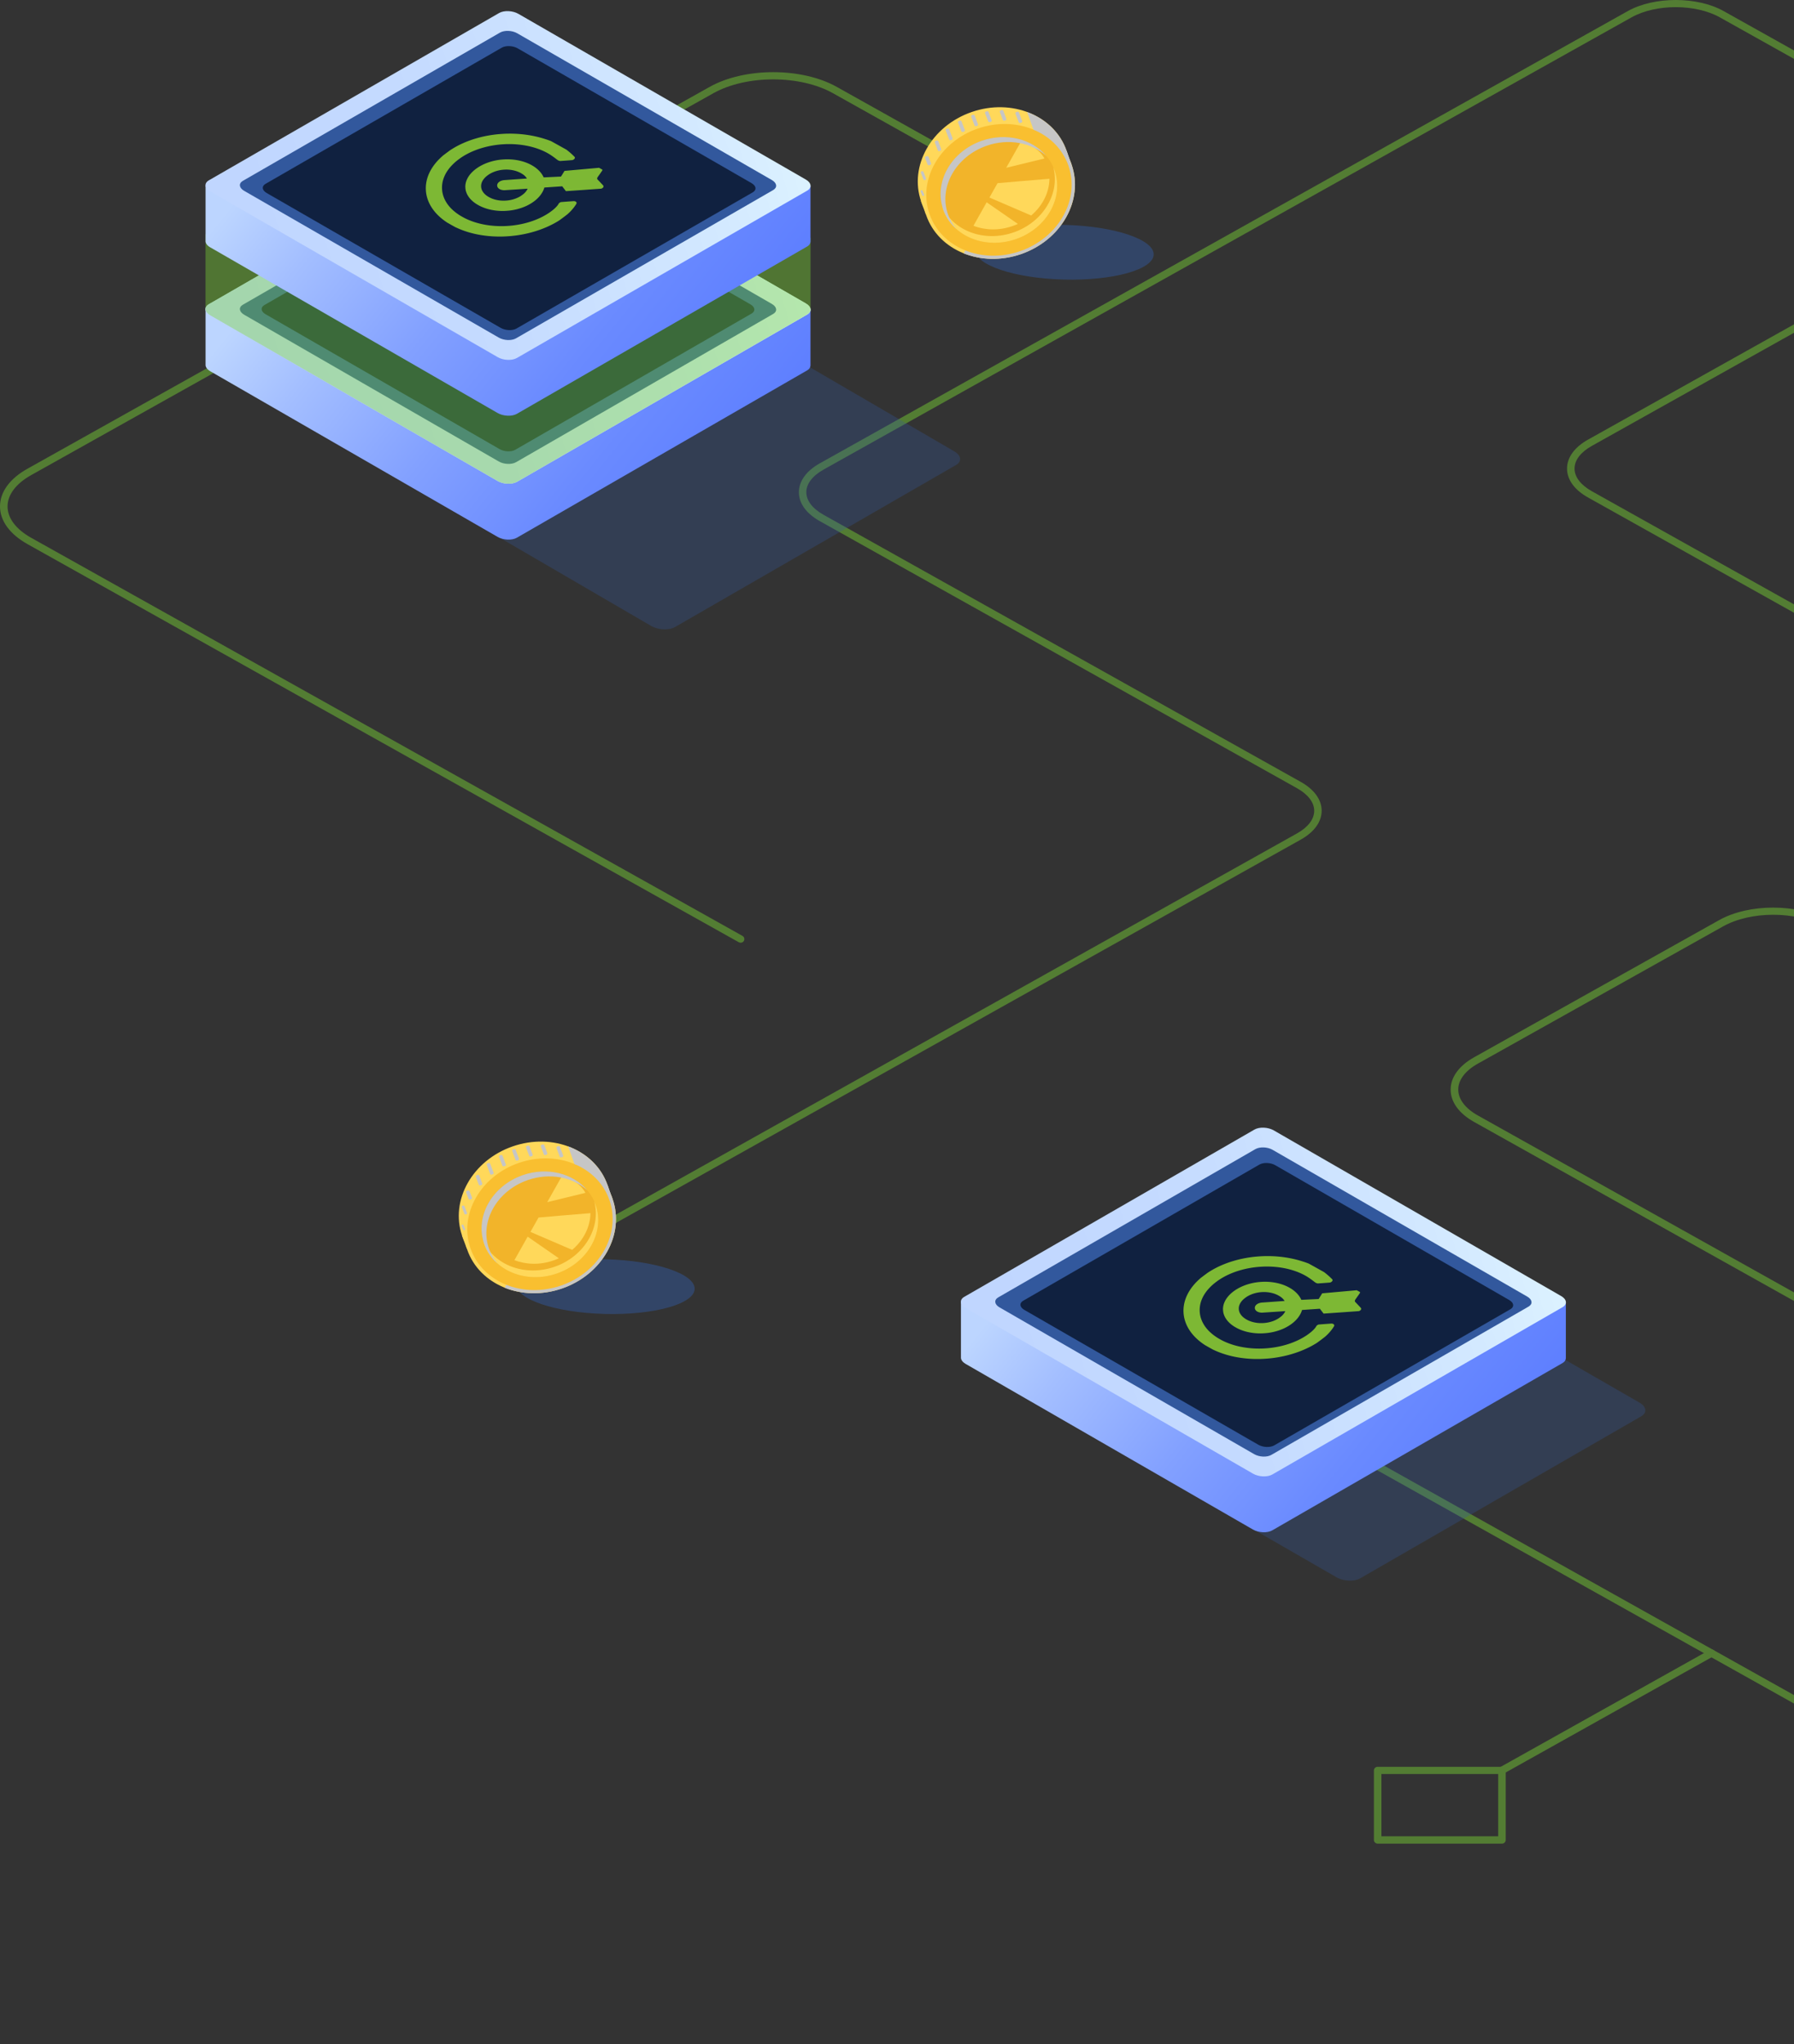 <?xml version="1.0" encoding="UTF-8"?> <svg xmlns="http://www.w3.org/2000/svg" width="323" height="368" viewBox="0 0 323 368" fill="none"><rect x="0" y="0" width="323" height="368" fill="#333333" stroke="none"/><g opacity="0.45"><path d="M101.921 225.066C102.039 225.066 102.147 225.035 102.255 224.982L234.189 151.151C236.617 149.791 237.955 147.94 237.955 145.952C237.955 143.954 236.617 142.113 234.189 140.753L148.273 92.676C146.276 91.557 145.175 90.113 145.175 88.607C145.175 87.101 146.276 85.657 148.273 84.538L293.75 3.123C298.132 0.675 305.265 0.675 309.647 3.123L358.438 30.425C360.435 31.544 361.535 32.988 361.535 34.494C361.535 36 360.435 37.444 358.438 38.563L285.904 79.15C283.476 80.51 282.138 82.362 282.138 84.349C282.138 86.347 283.476 88.189 285.904 89.548L394.354 150.241C399.114 152.898 406.841 152.908 411.6 150.241L483.616 109.947C483.94 109.769 484.047 109.361 483.864 109.057C483.68 108.744 483.26 108.639 482.947 108.817L410.931 149.111C406.549 151.559 399.416 151.559 395.034 149.111L286.584 88.419C284.588 87.299 283.487 85.856 283.487 84.349C283.487 82.843 284.588 81.4 286.584 80.28L359.118 39.693C361.546 38.333 362.884 36.482 362.884 34.494C362.884 32.496 361.546 30.655 359.118 29.295L310.327 1.993C305.578 -0.664 297.83 -0.664 293.081 1.993L147.604 83.408C145.175 84.768 143.837 86.619 143.837 88.617C143.837 90.615 145.175 92.456 147.604 93.816L233.52 141.893C235.516 143.013 236.617 144.456 236.617 145.963C236.617 147.469 235.516 148.912 233.52 150.032L101.586 223.863C101.262 224.041 101.154 224.449 101.338 224.763C101.457 224.951 101.683 225.066 101.921 225.066Z" fill="#7BD834"></path><path d="M133.347 169.708C133.585 169.708 133.811 169.593 133.93 169.384C134.113 169.07 134.005 168.673 133.682 168.484L5.623 96.819C2.871 95.281 1.36 93.272 1.36 91.17C1.36 89.067 2.871 87.059 5.623 85.521L128.437 16.784C134.372 13.458 144.042 13.458 149.978 16.784L177.433 32.151C177.757 32.329 178.167 32.224 178.361 31.91C178.545 31.597 178.437 31.199 178.113 31.011L150.658 15.644C144.344 12.108 134.081 12.108 127.768 15.644L4.943 84.381C1.759 86.159 -8.29016e-05 88.576 -8.31275e-05 91.159C-8.33543e-05 93.754 1.759 96.16 4.943 97.948L133.002 169.614C133.121 169.677 133.239 169.708 133.347 169.708Z" fill="#7BD834"></path><path d="M438.288 368C441.806 368 445.325 367.247 448.001 365.751L623.448 267.567C626.168 266.04 627.668 263.979 627.668 261.751C627.668 259.523 626.168 257.463 623.448 255.935L563.606 222.451C558.253 219.449 549.533 219.449 544.18 222.451L500.915 246.667C500.591 246.845 500.483 247.253 500.666 247.567C500.85 247.881 501.271 247.985 501.584 247.807L544.849 223.591C549.835 220.798 557.94 220.808 562.926 223.591L622.768 257.075C625.056 258.352 626.319 260.015 626.319 261.751C626.319 263.488 625.056 265.151 622.768 266.427L447.321 364.611C442.335 367.404 434.23 367.404 429.244 364.611L202.211 237.556C201.887 237.378 201.477 237.483 201.283 237.796C201.099 238.11 201.207 238.508 201.531 238.696L428.575 365.751C431.252 367.247 434.77 368 438.288 368Z" fill="#7BD834"></path><path d="M424.464 287.777C427.982 287.777 431.5 287.024 434.177 285.528L469.78 265.601C470.104 265.423 470.211 265.015 470.028 264.701C469.845 264.387 469.424 264.283 469.111 264.461L433.508 284.388C428.522 287.181 420.417 287.181 415.431 284.388L266.1 200.818C263.812 199.542 262.55 197.879 262.55 196.142C262.55 194.406 263.812 192.743 266.1 191.466L310.229 166.769C315.215 163.976 323.32 163.976 328.306 166.769L414.762 215.149C420.115 218.151 428.835 218.151 434.187 215.149L554.983 147.553C559.969 144.76 568.074 144.76 573.06 147.553L701.994 219.71C702.317 219.888 702.727 219.783 702.911 219.47C703.094 219.156 702.986 218.758 702.663 218.58L573.708 146.423C568.355 143.421 559.635 143.421 554.282 146.423L433.486 214.02C428.5 216.812 420.395 216.812 415.409 214.02L328.954 165.639C323.601 162.637 314.881 162.637 309.528 165.639L265.399 190.337C262.679 191.864 261.179 193.925 261.179 196.153C261.179 198.381 262.679 200.442 265.399 201.969L414.751 285.528C417.427 287.024 420.946 287.777 424.464 287.777Z" fill="#7BD834"></path><path d="M270.417 319.358C270.536 319.358 270.644 319.327 270.752 319.274L308.481 298.165C308.805 297.987 308.913 297.579 308.729 297.265C308.546 296.951 308.136 296.847 307.801 297.025L270.072 318.134C269.748 318.312 269.64 318.72 269.824 319.034C269.953 319.243 270.18 319.358 270.417 319.358Z" fill="#7BD834"></path><path d="M105.557 71.933L127.94 71.933C128.318 71.933 128.62 71.64 128.62 71.274L128.62 58.752C128.62 58.386 128.318 58.093 127.94 58.093L105.557 58.093C105.18 58.093 104.877 58.386 104.877 58.752L104.877 71.274C104.877 71.64 105.18 71.933 105.557 71.933ZM127.26 70.615L106.237 70.615L106.237 59.401L127.26 59.401L127.26 70.615Z" fill="#7BD834"></path><path d="M248.035 331.89L270.418 331.89C270.795 331.89 271.098 331.597 271.098 331.231L271.098 318.71C271.098 318.532 271.022 318.364 270.903 318.249C270.774 318.124 270.601 318.061 270.429 318.061L248.046 318.061C247.668 318.061 247.366 318.354 247.366 318.72L247.366 331.241C247.366 331.587 247.668 331.89 248.035 331.89ZM269.738 330.572L248.715 330.572L248.715 319.358L269.738 319.358L269.738 330.572Z" fill="#7BD834"></path></g><path opacity="0.5" d="M121.541 112.877L172.12 83.717C173.221 83.089 173.076 81.978 171.818 81.254L144.327 65.243L89.769 96.685L117.259 112.696C118.529 113.42 120.44 113.505 121.541 112.877Z" fill="#32589D" fill-opacity="0.6"></path><path d="M37.012 65.751V55.693L53.424 55.705L89.841 34.707C90.736 34.188 92.296 34.261 93.324 34.852L129.583 55.753L145.923 55.765V65.847H145.911C145.899 66.161 145.705 66.463 145.318 66.68L93.07 96.794C92.175 97.313 90.615 97.24 89.587 96.649L37.846 66.825C37.314 66.511 37.036 66.125 37.012 65.751Z" fill="url(#paint0_linear_94_13326)"></path><path d="M93.082 86.736L145.33 56.622C146.225 56.103 146.117 55.21 145.077 54.618L93.336 24.794C92.308 24.203 90.748 24.13 89.853 24.649L37.605 54.763C36.71 55.282 36.819 56.176 37.859 56.767L89.599 86.591C90.627 87.183 92.187 87.243 93.082 86.736Z" fill="url(#paint1_linear_94_13326)"></path><path d="M93.082 86.736L145.33 56.622C146.225 56.103 146.117 55.21 145.077 54.618L93.336 24.794C92.308 24.203 90.748 24.13 89.853 24.649L37.605 54.763C36.71 55.282 36.819 56.176 37.859 56.767L89.599 86.591C90.627 87.183 92.187 87.243 93.082 86.736Z" fill="url(#paint2_linear_94_13326)"></path><path d="M92.901 83.21L139.211 56.514C139.997 56.055 139.9 55.258 138.993 54.727L93.13 28.296C92.211 27.765 90.832 27.716 90.034 28.163L43.724 54.859C42.938 55.318 43.035 56.115 43.942 56.647L89.805 83.077C90.724 83.608 92.103 83.657 92.901 83.21Z" fill="#32589D"></path><path d="M92.78 80.964L135.328 56.441C136.054 56.019 135.969 55.294 135.123 54.799L92.986 30.518C92.151 30.035 90.869 29.986 90.143 30.397L47.595 54.92C46.869 55.342 46.954 56.067 47.8 56.562L89.938 80.843C90.784 81.338 92.054 81.387 92.78 80.964Z" fill="#102140"></path><path d="M92.442 54.087L97.425 51.225L94.704 49.655L89.733 52.529L92.442 54.087Z" fill="#7BD834"></path><path d="M83.201 53.688L88.172 56.55L90.894 54.98L85.911 52.118L83.201 53.688Z" fill="#7BD834"></path><path d="M93.578 54.739L96.287 56.308L99.009 54.739L96.287 53.169L93.578 54.739Z" fill="#7BD834"></path><path d="M84.181 60.148L86.902 61.718L94.739 57.202L92.018 55.632L84.181 60.148Z" fill="#7BD834"></path><path opacity="0.4" d="M37 42.157L59.23 42.29L89.853 24.637C90.748 24.118 92.308 24.191 93.337 24.782L124.383 42.676L145.936 42.809V55.874L145.923 55.886C145.875 56.163 145.682 56.417 145.331 56.622L93.082 86.736C92.188 87.255 90.627 87.183 89.599 86.591L37.859 56.767C37.387 56.502 37.121 56.163 37.036 55.825L37 55.801V42.157Z" fill="#7BD834"></path><path d="M37.012 43.449V33.391L53.424 33.403L89.841 12.406C90.736 11.887 92.296 11.959 93.324 12.551L129.583 33.452L145.923 33.464V43.546H145.911C145.899 43.86 145.705 44.162 145.318 44.379L93.07 74.492C92.175 75.011 90.615 74.939 89.587 74.347L37.846 44.524C37.314 44.222 37.036 43.836 37.012 43.449Z" fill="url(#paint3_linear_94_13326)"></path><path d="M93.082 64.434L145.33 34.321C146.225 33.802 146.117 32.908 145.077 32.317L93.336 2.493C92.308 1.901 90.748 1.829 89.853 2.348L37.605 32.462C36.71 32.981 36.819 33.874 37.859 34.466L89.599 64.29C90.627 64.893 92.187 64.954 93.082 64.434Z" fill="url(#paint4_linear_94_13326)"></path><path d="M92.901 60.909L139.211 34.212C139.997 33.754 139.9 32.957 138.993 32.425L93.13 5.995C92.211 5.463 90.832 5.415 90.034 5.862L43.724 32.558C42.938 33.017 43.035 33.814 43.942 34.345L89.805 60.776C90.724 61.307 92.103 61.368 92.901 60.909Z" fill="#32589D"></path><path d="M92.987 59.144L135.536 34.621C136.261 34.199 136.177 33.474 135.33 32.979L93.193 8.698C92.358 8.215 91.076 8.166 90.35 8.577L47.802 33.1C47.076 33.523 47.161 34.247 48.008 34.742L90.145 59.024C90.991 59.507 92.261 59.567 92.987 59.144Z" fill="#102140"></path><path d="M100.609 26.18L99.225 25.411L99.071 25.351C98.986 25.319 98.865 25.273 98.801 25.25C98.737 25.226 98.612 25.182 98.522 25.152C98.433 25.121 98.231 25.056 98.074 25.007C97.916 24.957 97.712 24.895 97.618 24.868C97.525 24.84 97.375 24.798 97.285 24.774C97.196 24.749 97.054 24.712 96.97 24.691C96.886 24.669 96.741 24.634 96.647 24.611C96.552 24.589 96.423 24.559 96.359 24.546C96.295 24.531 96.162 24.503 96.064 24.483C95.965 24.463 95.802 24.431 95.701 24.413C95.601 24.394 95.434 24.364 95.332 24.347C95.229 24.33 95.03 24.299 94.89 24.279C94.749 24.259 94.56 24.233 94.469 24.222C94.378 24.211 94.22 24.193 94.119 24.182C94.018 24.172 93.856 24.156 93.76 24.147C93.665 24.138 93.505 24.125 93.406 24.118C93.306 24.111 93.181 24.102 93.127 24.099C93.073 24.096 92.936 24.089 92.823 24.083C92.71 24.078 92.514 24.071 92.388 24.068C92.263 24.064 92.096 24.061 92.018 24.06C91.94 24.059 91.801 24.059 91.708 24.06C91.615 24.06 91.477 24.062 91.399 24.063C91.322 24.064 91.188 24.068 91.1 24.07C91.013 24.073 90.844 24.08 90.725 24.086C90.606 24.091 90.364 24.106 90.188 24.119C90.012 24.132 89.781 24.15 89.676 24.161C89.57 24.171 89.408 24.188 89.315 24.198C89.223 24.208 89.068 24.227 88.97 24.24C88.873 24.252 88.724 24.272 88.639 24.285C88.554 24.297 88.399 24.32 88.294 24.337C88.189 24.354 88.024 24.382 87.928 24.399C87.832 24.416 87.643 24.451 87.508 24.478C87.374 24.505 87.183 24.544 87.084 24.566C86.985 24.588 86.841 24.621 86.763 24.639C86.686 24.657 86.564 24.687 86.493 24.705C86.422 24.723 86.295 24.755 86.211 24.777C86.127 24.8 85.943 24.851 85.803 24.892C85.662 24.932 85.473 24.988 85.382 25.017C85.292 25.045 85.152 25.09 85.072 25.116C84.992 25.143 84.847 25.192 84.75 25.226C84.653 25.261 84.499 25.316 84.408 25.35C84.317 25.384 84.151 25.448 84.038 25.493C83.926 25.537 83.751 25.609 83.65 25.652C83.548 25.696 83.395 25.762 83.309 25.801C83.223 25.84 83.08 25.906 82.991 25.948C82.902 25.991 82.759 26.06 82.674 26.103C82.589 26.146 82.466 26.209 82.401 26.244C82.335 26.278 82.222 26.339 82.149 26.379C82.076 26.419 81.948 26.491 81.863 26.54C81.778 26.589 81.636 26.673 81.547 26.727C81.459 26.781 81.324 26.865 81.249 26.913C81.174 26.961 81.066 27.031 81.01 27.069C80.94 27.115 80.724 27.276 80.341 27.565L79.775 27.992L79.655 28.099C79.588 28.158 79.493 28.244 79.442 28.291C79.391 28.337 79.301 28.422 79.242 28.479C79.183 28.536 79.088 28.629 79.032 28.686C78.976 28.743 78.883 28.84 78.826 28.901C78.769 28.963 78.683 29.058 78.633 29.114C78.584 29.17 78.502 29.266 78.451 29.328C78.4 29.39 78.315 29.496 78.262 29.564C78.209 29.632 78.129 29.738 78.084 29.8C78.04 29.861 77.953 29.986 77.892 30.077C77.832 30.168 77.74 30.312 77.688 30.398C77.636 30.484 77.558 30.619 77.515 30.698C77.472 30.778 77.413 30.89 77.385 30.947C77.356 31.003 77.306 31.109 77.273 31.18C77.24 31.252 77.192 31.36 77.167 31.421C77.142 31.482 77.105 31.576 77.085 31.63C77.065 31.684 77.035 31.766 77.019 31.812C77.003 31.859 76.974 31.946 76.955 32.007C76.936 32.067 76.908 32.164 76.891 32.222C76.876 32.28 76.849 32.386 76.832 32.457C76.815 32.528 76.795 32.619 76.787 32.658C76.779 32.698 76.766 32.766 76.758 32.809C76.75 32.853 76.735 32.948 76.725 33.021C76.714 33.093 76.701 33.203 76.694 33.265C76.688 33.327 76.679 33.436 76.674 33.508C76.67 33.58 76.665 33.694 76.664 33.76C76.662 33.826 76.662 33.929 76.663 33.989C76.664 34.049 76.67 34.186 76.677 34.294C76.685 34.401 76.697 34.541 76.704 34.605C76.712 34.668 76.727 34.772 76.737 34.836C76.747 34.899 76.766 35.005 76.779 35.07C76.792 35.136 76.816 35.246 76.833 35.315C76.849 35.384 76.883 35.508 76.907 35.591C76.931 35.673 76.969 35.795 76.992 35.862C77.015 35.928 77.053 36.035 77.078 36.098C77.102 36.161 77.139 36.253 77.16 36.302C77.18 36.351 77.227 36.454 77.262 36.53C77.298 36.606 77.356 36.723 77.391 36.791C77.427 36.859 77.487 36.969 77.525 37.037C77.564 37.104 77.634 37.221 77.682 37.296C77.729 37.371 77.798 37.475 77.834 37.528C77.87 37.58 77.93 37.665 77.967 37.716C78.004 37.767 78.073 37.858 78.12 37.917C78.166 37.977 78.239 38.069 78.282 38.12C78.325 38.172 78.389 38.247 78.424 38.287C78.46 38.328 78.539 38.415 78.601 38.482C78.663 38.548 78.757 38.646 78.81 38.698C78.862 38.751 78.966 38.851 79.04 38.921C79.115 38.99 79.226 39.091 79.286 39.144C79.347 39.196 79.431 39.268 79.474 39.304C79.516 39.339 79.59 39.398 79.637 39.436C79.684 39.474 79.77 39.54 79.826 39.583C79.883 39.626 79.956 39.681 79.989 39.705C80.021 39.729 80.079 39.771 80.118 39.798C80.156 39.825 80.234 39.88 80.291 39.919C80.349 39.958 80.447 40.024 80.511 40.067C80.613 40.134 80.704 40.186 81.291 40.513L81.955 40.882L82.125 40.96C82.218 41.003 82.362 41.068 82.445 41.104C82.527 41.141 82.664 41.199 82.748 41.234C82.832 41.27 82.958 41.321 83.028 41.348C83.097 41.376 83.222 41.424 83.306 41.455C83.39 41.486 83.529 41.536 83.614 41.566C83.7 41.596 83.851 41.647 83.95 41.679C84.05 41.712 84.216 41.764 84.319 41.794C84.423 41.826 84.591 41.874 84.694 41.902C84.796 41.93 84.956 41.972 85.05 41.996C85.144 42.02 85.281 42.053 85.354 42.071C85.428 42.088 85.558 42.117 85.643 42.136C85.728 42.154 85.855 42.181 85.924 42.194C85.993 42.208 86.117 42.232 86.198 42.247C86.28 42.262 86.412 42.286 86.492 42.3C86.572 42.313 86.714 42.336 86.809 42.351C86.904 42.366 87.073 42.39 87.184 42.404C87.296 42.419 87.472 42.441 87.576 42.453C87.68 42.465 87.867 42.484 87.991 42.495C88.115 42.507 88.298 42.522 88.397 42.529C88.496 42.536 88.622 42.545 88.676 42.548C88.731 42.551 88.861 42.558 88.966 42.563C89.071 42.568 89.276 42.575 89.422 42.579C89.568 42.582 89.783 42.586 89.899 42.586C90.016 42.586 90.172 42.585 90.246 42.584C90.32 42.583 90.416 42.582 90.459 42.581C90.502 42.58 90.631 42.575 90.744 42.572C90.858 42.568 91.074 42.558 91.225 42.549C91.377 42.541 91.596 42.526 91.712 42.516C91.829 42.507 91.992 42.492 92.074 42.485C92.157 42.477 92.297 42.462 92.386 42.452C92.475 42.443 92.61 42.427 92.686 42.417C92.762 42.408 92.915 42.388 93.025 42.373C93.135 42.357 93.324 42.329 93.445 42.31C93.566 42.291 93.75 42.26 93.854 42.241C93.958 42.222 94.16 42.184 94.302 42.156C94.444 42.127 94.614 42.092 94.681 42.077C94.747 42.062 94.876 42.033 94.966 42.013C95.055 41.992 95.209 41.954 95.306 41.93C95.403 41.906 95.544 41.869 95.619 41.85C95.693 41.83 95.879 41.778 96.031 41.734C96.183 41.69 96.365 41.636 96.435 41.614C96.505 41.592 96.636 41.55 96.725 41.52C96.814 41.491 96.945 41.447 97.018 41.422C97.09 41.397 97.216 41.352 97.297 41.323C97.378 41.294 97.522 41.24 97.616 41.204C97.71 41.168 97.862 41.108 97.953 41.071C98.045 41.034 98.19 40.974 98.276 40.937C98.362 40.901 98.499 40.84 98.581 40.804C98.663 40.767 98.809 40.699 98.906 40.654C99.004 40.608 99.143 40.541 99.217 40.505C99.291 40.469 99.418 40.404 99.499 40.362C99.581 40.32 99.722 40.245 99.812 40.196C99.903 40.147 100.037 40.071 100.111 40.028C100.186 39.985 100.292 39.922 100.349 39.888C100.405 39.854 100.491 39.802 100.54 39.772C100.589 39.741 100.682 39.682 100.747 39.639C100.848 39.574 100.957 39.494 101.485 39.095C102.022 38.69 102.115 38.619 102.182 38.556C102.225 38.517 102.291 38.457 102.329 38.422C102.366 38.387 102.429 38.328 102.468 38.291C102.507 38.253 102.574 38.188 102.616 38.146C102.657 38.104 102.721 38.039 102.757 38.002C102.793 37.965 102.865 37.886 102.918 37.827C102.972 37.768 103.047 37.683 103.085 37.637C103.124 37.592 103.194 37.507 103.24 37.449C103.287 37.39 103.361 37.294 103.406 37.234C103.45 37.174 103.525 37.069 103.572 36.999C103.619 36.929 103.684 36.831 103.716 36.78C103.748 36.728 103.781 36.671 103.79 36.652C103.799 36.633 103.809 36.596 103.811 36.569C103.814 36.543 103.811 36.503 103.805 36.481C103.799 36.459 103.786 36.429 103.776 36.413C103.767 36.397 103.748 36.373 103.736 36.359C103.723 36.346 103.695 36.322 103.674 36.307C103.648 36.288 103.619 36.272 103.584 36.257C103.555 36.246 103.51 36.231 103.483 36.225C103.455 36.218 103.41 36.211 103.382 36.209C103.354 36.206 103.297 36.206 103.254 36.21C103.212 36.213 102.704 36.249 102.126 36.29C101.37 36.343 101.058 36.367 101.015 36.376C100.983 36.383 100.936 36.397 100.911 36.408C100.885 36.419 100.84 36.443 100.811 36.461C100.781 36.479 100.727 36.515 100.692 36.542L100.627 36.591L100.604 36.639C100.591 36.665 100.562 36.717 100.539 36.755C100.516 36.792 100.472 36.858 100.442 36.9C100.411 36.942 100.366 37 100.342 37.029C100.318 37.058 100.272 37.111 100.241 37.147C100.209 37.183 100.153 37.243 100.117 37.28C100.081 37.318 100.02 37.379 99.981 37.417C99.942 37.455 99.869 37.524 99.818 37.57C99.767 37.616 99.682 37.691 99.629 37.737C99.569 37.787 99.433 37.893 99.276 38.011C99.135 38.116 98.967 38.238 98.903 38.281C98.839 38.324 98.738 38.39 98.679 38.428C98.62 38.466 98.52 38.529 98.456 38.568C98.392 38.608 98.289 38.669 98.227 38.706C98.165 38.742 98.054 38.805 97.982 38.845C97.909 38.885 97.797 38.945 97.734 38.978C97.67 39.012 97.567 39.065 97.505 39.096C97.444 39.126 97.326 39.183 97.244 39.222C97.162 39.261 97.049 39.312 96.994 39.337C96.939 39.362 96.826 39.411 96.744 39.446C96.662 39.48 96.528 39.536 96.445 39.568C96.363 39.601 96.236 39.65 96.164 39.677C96.092 39.704 95.972 39.747 95.899 39.773C95.825 39.799 95.695 39.843 95.611 39.871C95.527 39.899 95.394 39.941 95.317 39.965C95.239 39.989 95.075 40.037 94.951 40.072C94.828 40.107 94.659 40.153 94.576 40.174C94.494 40.195 94.353 40.229 94.263 40.25C94.173 40.271 94.033 40.303 93.951 40.321C93.869 40.339 93.725 40.368 93.63 40.386C93.536 40.405 93.373 40.435 93.268 40.453C93.163 40.471 92.992 40.499 92.889 40.514C92.786 40.53 92.617 40.553 92.513 40.566C92.409 40.58 92.251 40.598 92.162 40.608C92.072 40.617 91.889 40.635 91.755 40.647C91.621 40.658 91.411 40.673 91.288 40.68C91.165 40.687 91.01 40.694 90.942 40.697C90.874 40.699 90.765 40.703 90.698 40.704C90.632 40.706 90.508 40.708 90.424 40.709C90.339 40.71 90.206 40.71 90.129 40.709C90.052 40.708 89.927 40.706 89.851 40.704C89.776 40.703 89.659 40.699 89.593 40.697C89.526 40.694 89.394 40.688 89.297 40.682C89.201 40.677 89.061 40.668 88.984 40.662C88.909 40.656 88.765 40.644 88.666 40.635C88.566 40.626 88.402 40.608 88.3 40.597C88.199 40.585 88.007 40.56 87.873 40.541C87.74 40.521 87.562 40.494 87.478 40.48C87.393 40.465 87.264 40.442 87.191 40.428C87.117 40.415 87.002 40.392 86.934 40.378C86.866 40.364 86.754 40.34 86.685 40.325C86.616 40.309 86.474 40.276 86.369 40.25C86.264 40.224 86.113 40.185 86.033 40.163C85.954 40.141 85.841 40.109 85.782 40.092C85.724 40.075 85.619 40.043 85.548 40.021C85.477 39.999 85.362 39.962 85.292 39.939C85.223 39.915 85.094 39.87 85.005 39.838C84.916 39.806 84.788 39.759 84.719 39.732C84.651 39.706 84.529 39.657 84.449 39.623C84.368 39.59 84.244 39.536 84.172 39.504C84.1 39.472 83.986 39.42 83.917 39.387C83.849 39.355 83.72 39.292 83.632 39.247C83.531 39.196 83.364 39.105 83.183 39.002C83.024 38.912 82.855 38.813 82.807 38.782C82.759 38.751 82.672 38.695 82.614 38.657C82.556 38.618 82.456 38.55 82.391 38.504C82.326 38.459 82.23 38.39 82.178 38.352C82.126 38.313 82.031 38.24 81.965 38.188C81.9 38.136 81.803 38.057 81.749 38.012C81.695 37.966 81.613 37.896 81.567 37.855C81.522 37.815 81.442 37.741 81.39 37.691C81.338 37.642 81.267 37.573 81.233 37.538C81.199 37.503 81.135 37.436 81.09 37.388C81.045 37.34 80.971 37.257 80.925 37.203C80.879 37.15 80.82 37.079 80.794 37.047C80.767 37.014 80.711 36.942 80.669 36.886C80.626 36.83 80.569 36.751 80.54 36.71C80.512 36.67 80.459 36.59 80.422 36.533C80.384 36.476 80.322 36.374 80.283 36.307C80.244 36.24 80.184 36.132 80.15 36.067C80.116 36.002 80.072 35.913 80.052 35.87C80.033 35.827 80.002 35.76 79.985 35.72C79.968 35.681 79.933 35.594 79.908 35.528C79.882 35.461 79.848 35.367 79.832 35.318C79.816 35.269 79.789 35.185 79.773 35.13C79.757 35.075 79.731 34.975 79.714 34.908C79.698 34.84 79.674 34.731 79.662 34.664C79.649 34.597 79.632 34.489 79.622 34.423C79.613 34.358 79.599 34.21 79.591 34.094C79.583 33.979 79.578 33.819 79.579 33.74C79.58 33.661 79.584 33.541 79.588 33.474C79.592 33.407 79.6 33.309 79.606 33.257C79.612 33.204 79.624 33.109 79.634 33.046C79.643 32.982 79.659 32.892 79.668 32.845C79.677 32.798 79.694 32.717 79.706 32.664C79.718 32.612 79.741 32.521 79.757 32.463C79.773 32.405 79.799 32.314 79.816 32.262C79.832 32.21 79.862 32.122 79.882 32.066C79.902 32.01 79.949 31.89 79.987 31.8C80.024 31.71 80.078 31.588 80.107 31.529C80.135 31.47 80.177 31.387 80.2 31.344C80.222 31.301 80.264 31.225 80.293 31.174C80.322 31.124 80.368 31.044 80.396 30.998C80.424 30.952 80.49 30.85 80.542 30.771C80.594 30.693 80.674 30.579 80.719 30.518C80.764 30.457 80.838 30.36 80.883 30.303C80.929 30.246 80.999 30.161 81.039 30.114C81.079 30.068 81.155 29.982 81.208 29.923C81.261 29.864 81.347 29.773 81.399 29.719C81.451 29.665 81.531 29.584 81.577 29.539C81.623 29.494 81.708 29.413 81.766 29.359C81.825 29.305 81.915 29.224 81.967 29.178C82.019 29.133 82.098 29.065 82.141 29.028C82.185 28.991 82.341 28.867 82.489 28.754C82.659 28.625 82.811 28.512 82.901 28.45C82.979 28.396 83.111 28.308 83.194 28.254C83.276 28.201 83.394 28.127 83.454 28.089C83.515 28.052 83.616 27.992 83.678 27.956C83.74 27.92 83.851 27.857 83.925 27.816C83.999 27.775 84.119 27.711 84.193 27.672C84.267 27.634 84.381 27.576 84.447 27.544C84.512 27.511 84.615 27.462 84.674 27.433C84.734 27.405 84.823 27.364 84.873 27.342C84.922 27.32 85.036 27.27 85.126 27.232C85.215 27.193 85.37 27.129 85.471 27.089C85.571 27.049 85.707 26.996 85.774 26.972C85.84 26.947 85.948 26.908 86.013 26.885C86.078 26.862 86.19 26.824 86.26 26.8C86.332 26.776 86.456 26.736 86.538 26.71C86.619 26.685 86.792 26.633 86.921 26.596C87.051 26.559 87.238 26.508 87.337 26.483C87.436 26.457 87.609 26.415 87.72 26.389C87.832 26.363 88.004 26.325 88.103 26.304C88.202 26.284 88.356 26.253 88.445 26.237C88.534 26.22 88.71 26.19 88.835 26.169C88.96 26.149 89.135 26.122 89.223 26.11C89.311 26.097 89.456 26.078 89.545 26.068C89.634 26.057 89.781 26.04 89.873 26.031C89.964 26.022 90.14 26.006 90.264 25.995C90.389 25.985 90.604 25.971 90.744 25.964C90.883 25.957 91.069 25.949 91.157 25.946C91.245 25.944 91.397 25.941 91.495 25.94C91.594 25.939 91.728 25.938 91.795 25.939C91.861 25.939 92.004 25.942 92.112 25.944C92.22 25.947 92.391 25.953 92.492 25.958C92.593 25.963 92.759 25.972 92.859 25.979C92.96 25.986 93.15 26.002 93.282 26.014C93.413 26.026 93.597 26.046 93.691 26.057C93.785 26.069 93.952 26.091 94.062 26.107C94.172 26.122 94.32 26.145 94.391 26.157C94.462 26.168 94.591 26.191 94.678 26.207C94.766 26.223 94.907 26.251 94.993 26.268C95.078 26.286 95.225 26.318 95.319 26.339C95.413 26.361 95.564 26.398 95.656 26.421C95.748 26.445 95.907 26.488 96.011 26.517C96.115 26.546 96.272 26.593 96.36 26.62C96.448 26.648 96.591 26.694 96.678 26.724C96.764 26.753 96.894 26.799 96.968 26.826C97.041 26.853 97.157 26.897 97.227 26.925C97.296 26.952 97.41 26.998 97.48 27.027C97.55 27.057 97.666 27.107 97.737 27.139C97.809 27.171 97.925 27.224 97.995 27.258C98.065 27.291 98.206 27.36 98.307 27.412C98.415 27.468 98.571 27.552 98.686 27.619C98.793 27.681 98.922 27.758 98.974 27.791C99.025 27.823 99.127 27.889 99.199 27.937C99.272 27.985 99.397 28.07 99.476 28.126C99.555 28.181 99.672 28.265 99.735 28.311C99.799 28.358 99.919 28.449 100.004 28.513C100.088 28.577 100.212 28.672 100.278 28.724C100.346 28.778 100.417 28.829 100.443 28.843C100.468 28.857 100.517 28.881 100.551 28.896C100.585 28.912 100.641 28.933 100.675 28.944C100.709 28.955 100.765 28.968 100.799 28.974L100.861 28.983L101.924 28.91C102.732 28.854 103 28.833 103.042 28.823C103.073 28.817 103.123 28.8 103.154 28.788C103.184 28.775 103.233 28.75 103.263 28.732C103.298 28.711 103.331 28.686 103.36 28.659C103.384 28.637 103.414 28.607 103.425 28.592C103.437 28.577 103.456 28.549 103.468 28.529C103.476 28.506 103.492 28.473 103.498 28.452C103.505 28.43 103.511 28.396 103.511 28.375C103.511 28.353 103.507 28.323 103.5 28.308C103.492 28.289 103.46 28.251 103.399 28.188C103.348 28.137 103.268 28.056 103.218 28.008C103.168 27.959 103.091 27.885 103.047 27.843C103.002 27.801 102.921 27.726 102.867 27.677C102.812 27.628 102.712 27.539 102.643 27.48C102.574 27.42 102.463 27.327 102.397 27.273C102.33 27.218 102.21 27.122 102.132 27.061L101.988 26.948L100.609 26.18ZM108.155 30.37L107.86 30.207L104.751 30.485L101.641 30.762L101.357 31.219C101.201 31.471 101.058 31.701 101.039 31.732L101.004 31.788L99.445 31.861L97.886 31.935L97.868 31.897C97.859 31.875 97.828 31.811 97.799 31.753C97.77 31.695 97.709 31.587 97.663 31.512C97.618 31.438 97.56 31.348 97.535 31.312C97.51 31.276 97.46 31.209 97.425 31.162C97.389 31.116 97.332 31.044 97.297 31.003C97.263 30.962 97.205 30.896 97.169 30.856C97.132 30.816 97.075 30.756 97.042 30.723C97.009 30.689 96.95 30.631 96.91 30.593C96.871 30.556 96.81 30.5 96.775 30.47C96.741 30.439 96.67 30.379 96.618 30.337C96.566 30.294 96.492 30.236 96.455 30.208C96.418 30.18 96.345 30.126 96.293 30.09C96.241 30.053 96.15 29.991 96.091 29.953C96.031 29.914 95.904 29.836 95.808 29.78C95.704 29.721 95.571 29.648 95.481 29.603C95.398 29.561 95.281 29.505 95.222 29.478C95.163 29.451 95.057 29.404 94.985 29.374C94.914 29.344 94.81 29.302 94.754 29.281C94.699 29.259 94.599 29.223 94.533 29.2C94.466 29.176 94.354 29.139 94.283 29.117C94.212 29.094 94.102 29.061 94.037 29.043C93.973 29.024 93.85 28.991 93.764 28.97C93.678 28.948 93.551 28.919 93.482 28.904C93.412 28.889 93.291 28.864 93.213 28.849C93.134 28.834 92.975 28.808 92.859 28.791C92.744 28.773 92.586 28.752 92.508 28.744C92.43 28.735 92.309 28.723 92.239 28.717C92.168 28.711 92.037 28.701 91.948 28.696C91.858 28.691 91.716 28.685 91.632 28.682C91.548 28.68 91.422 28.678 91.353 28.678C91.283 28.678 91.156 28.679 91.07 28.681C90.984 28.683 90.775 28.694 90.606 28.705C90.436 28.717 90.234 28.733 90.157 28.742C90.08 28.751 89.951 28.767 89.871 28.778C89.791 28.789 89.656 28.809 89.571 28.823C89.486 28.837 89.347 28.863 89.261 28.88C89.175 28.897 89.048 28.924 88.979 28.939C88.909 28.955 88.791 28.984 88.715 29.003C88.639 29.022 88.485 29.064 88.373 29.097C88.261 29.13 88.107 29.178 88.031 29.203C87.955 29.229 87.838 29.269 87.772 29.294C87.705 29.318 87.584 29.365 87.502 29.398C87.42 29.431 87.307 29.478 87.251 29.502C87.195 29.526 87.09 29.575 87.017 29.609C86.944 29.643 86.834 29.698 86.771 29.73C86.708 29.762 86.614 29.812 86.562 29.84C86.51 29.869 86.414 29.924 86.349 29.962C86.284 30.001 86.183 30.062 86.126 30.099C86.068 30.136 85.966 30.203 85.9 30.249C85.834 30.294 85.73 30.369 85.67 30.414C85.61 30.459 85.512 30.536 85.452 30.585C85.392 30.634 85.304 30.709 85.256 30.751C85.208 30.794 85.129 30.867 85.08 30.914C85.03 30.962 84.961 31.031 84.925 31.069C84.889 31.106 84.827 31.173 84.787 31.218C84.746 31.263 84.68 31.342 84.638 31.393C84.596 31.445 84.538 31.519 84.509 31.559C84.48 31.598 84.425 31.677 84.386 31.734C84.348 31.791 84.295 31.876 84.267 31.922C84.24 31.968 84.195 32.049 84.167 32.101C84.14 32.153 84.089 32.258 84.056 32.335C84.022 32.411 83.98 32.516 83.962 32.567C83.944 32.619 83.918 32.699 83.904 32.745C83.891 32.792 83.868 32.877 83.855 32.934C83.842 32.992 83.824 33.084 83.815 33.141C83.806 33.197 83.795 33.286 83.79 33.339C83.785 33.391 83.779 33.476 83.777 33.527C83.776 33.577 83.78 33.709 83.788 33.818C83.795 33.928 83.81 34.063 83.82 34.118C83.83 34.173 83.847 34.255 83.857 34.3C83.868 34.344 83.89 34.424 83.906 34.478C83.922 34.532 83.955 34.627 83.979 34.69C84.003 34.752 84.04 34.841 84.062 34.888C84.084 34.934 84.118 35.004 84.138 35.044C84.159 35.083 84.211 35.173 84.255 35.244C84.298 35.316 84.362 35.413 84.397 35.461C84.431 35.509 84.487 35.583 84.52 35.625C84.553 35.667 84.615 35.74 84.657 35.788C84.7 35.836 84.765 35.907 84.803 35.945C84.841 35.984 84.911 36.053 84.959 36.098C85.007 36.144 85.09 36.217 85.142 36.262C85.195 36.306 85.275 36.371 85.32 36.406C85.365 36.441 85.429 36.489 85.462 36.513C85.494 36.536 85.558 36.581 85.603 36.612C85.648 36.643 85.721 36.691 85.764 36.719C85.808 36.748 85.922 36.816 86.018 36.872C86.124 36.934 86.254 37.004 86.35 37.053C86.437 37.096 86.567 37.159 86.641 37.192C86.713 37.225 86.819 37.271 86.875 37.294C86.93 37.317 87.038 37.36 87.114 37.389C87.19 37.418 87.317 37.463 87.395 37.49C87.475 37.516 87.577 37.549 87.622 37.563C87.668 37.577 87.752 37.601 87.808 37.617C87.865 37.634 87.964 37.66 88.028 37.677C88.093 37.693 88.216 37.722 88.302 37.742C88.388 37.761 88.519 37.788 88.592 37.802C88.666 37.816 88.793 37.838 88.877 37.851C88.96 37.864 89.084 37.882 89.153 37.891C89.222 37.9 89.332 37.913 89.398 37.92C89.464 37.927 89.584 37.938 89.665 37.945C89.745 37.951 89.88 37.96 89.963 37.964C90.047 37.968 90.169 37.973 90.234 37.975C90.299 37.976 90.418 37.977 90.5 37.978C90.582 37.978 90.709 37.976 90.783 37.975C90.857 37.973 91.059 37.962 91.231 37.95C91.403 37.938 91.615 37.92 91.703 37.91C91.79 37.9 91.925 37.883 92.003 37.872C92.081 37.861 92.214 37.84 92.297 37.826C92.381 37.812 92.52 37.786 92.607 37.768C92.694 37.751 92.825 37.723 92.898 37.706C92.971 37.689 93.081 37.662 93.142 37.646C93.204 37.631 93.346 37.591 93.458 37.558C93.57 37.526 93.724 37.478 93.8 37.452C93.876 37.427 93.993 37.386 94.059 37.362C94.126 37.338 94.247 37.291 94.329 37.258C94.411 37.225 94.523 37.179 94.577 37.155C94.631 37.131 94.73 37.086 94.797 37.055C94.864 37.023 94.954 36.979 94.998 36.957C95.041 36.935 95.115 36.898 95.161 36.873C95.207 36.849 95.292 36.802 95.35 36.77C95.408 36.737 95.49 36.689 95.533 36.663C95.576 36.637 95.654 36.589 95.705 36.556C95.757 36.524 95.865 36.452 95.945 36.397C96.032 36.337 96.153 36.248 96.247 36.175C96.333 36.108 96.447 36.014 96.501 35.968C96.555 35.921 96.637 35.847 96.683 35.804C96.729 35.761 96.799 35.693 96.838 35.654C96.877 35.614 96.936 35.553 96.969 35.518C97.002 35.482 97.055 35.423 97.088 35.386C97.12 35.349 97.175 35.284 97.21 35.241C97.244 35.199 97.293 35.136 97.319 35.103C97.344 35.069 97.394 35.001 97.429 34.951C97.464 34.902 97.518 34.819 97.55 34.768C97.582 34.717 97.632 34.635 97.66 34.585C97.688 34.535 97.727 34.463 97.747 34.425C97.766 34.386 97.805 34.304 97.833 34.242C97.861 34.181 97.9 34.087 97.919 34.033C97.939 33.979 97.968 33.895 97.983 33.847L98.011 33.758L99.617 33.648L101.223 33.538L101.556 33.974L101.889 34.41L105.036 34.194C107.478 34.027 108.195 33.976 108.238 33.966C108.268 33.959 108.314 33.945 108.34 33.934C108.376 33.919 108.405 33.902 108.465 33.86C108.531 33.813 108.548 33.798 108.575 33.765C108.593 33.743 108.616 33.705 108.627 33.68C108.638 33.655 108.65 33.616 108.654 33.592C108.657 33.569 108.657 33.533 108.654 33.514C108.65 33.494 108.64 33.461 108.631 33.441C108.621 33.421 108.604 33.393 108.592 33.378C108.58 33.364 108.353 33.12 108.087 32.837C107.82 32.553 107.593 32.313 107.58 32.304C107.568 32.295 107.55 32.275 107.54 32.258C107.529 32.241 107.52 32.209 107.518 32.179C107.516 32.151 107.518 32.109 107.522 32.087C107.527 32.064 107.54 32.02 107.551 31.988L107.572 31.93L107.993 31.336C108.225 31.009 108.421 30.727 108.43 30.708C108.438 30.689 108.448 30.655 108.451 30.632C108.455 30.609 108.455 30.578 108.453 30.562L108.449 30.534L108.155 30.37ZM93.84 31.196C93.941 31.253 94.056 31.324 94.101 31.354C94.145 31.384 94.207 31.429 94.239 31.453C94.271 31.476 94.334 31.527 94.38 31.566C94.425 31.604 94.498 31.673 94.542 31.718C94.586 31.763 94.639 31.82 94.66 31.846C94.681 31.872 94.72 31.921 94.747 31.956C94.773 31.991 94.811 32.045 94.831 32.076C94.851 32.107 94.867 32.134 94.867 32.136C94.868 32.138 93.948 32.203 92.824 32.28C91.699 32.357 90.745 32.425 90.703 32.431C90.662 32.437 90.592 32.448 90.549 32.457C90.507 32.465 90.428 32.485 90.374 32.501C90.319 32.517 90.241 32.544 90.199 32.561C90.158 32.578 90.1 32.604 90.071 32.619C90.043 32.633 89.995 32.66 89.966 32.678C89.936 32.696 89.891 32.726 89.866 32.745C89.841 32.764 89.802 32.797 89.779 32.818C89.756 32.84 89.722 32.874 89.703 32.895C89.685 32.915 89.654 32.956 89.634 32.985C89.614 33.014 89.584 33.068 89.568 33.105C89.552 33.142 89.533 33.196 89.526 33.224C89.52 33.253 89.513 33.297 89.511 33.323C89.508 33.349 89.51 33.404 89.514 33.444C89.518 33.485 89.527 33.539 89.535 33.564C89.543 33.59 89.558 33.63 89.568 33.654C89.579 33.677 89.601 33.718 89.618 33.745C89.636 33.772 89.666 33.812 89.686 33.835C89.706 33.858 89.742 33.893 89.764 33.913C89.787 33.934 89.829 33.966 89.857 33.986C89.885 34.006 89.93 34.034 89.957 34.049C89.983 34.063 90.031 34.087 90.063 34.1C90.094 34.114 90.145 34.134 90.176 34.145C90.206 34.156 90.266 34.174 90.31 34.185C90.354 34.196 90.427 34.211 90.474 34.218C90.52 34.226 90.594 34.235 90.64 34.238C90.685 34.242 90.759 34.245 90.803 34.245C90.848 34.245 91.807 34.182 92.934 34.105C94.061 34.028 94.986 33.967 94.989 33.968C94.993 33.97 94.978 34.007 94.957 34.05C94.936 34.093 94.905 34.153 94.888 34.184C94.87 34.214 94.842 34.261 94.826 34.288C94.809 34.315 94.764 34.379 94.727 34.429C94.69 34.48 94.627 34.558 94.587 34.602C94.547 34.647 94.483 34.714 94.444 34.752C94.405 34.789 94.345 34.846 94.311 34.876C94.273 34.91 94.172 34.99 94.056 35.076C93.916 35.181 93.838 35.236 93.766 35.281C93.712 35.314 93.629 35.363 93.582 35.391C93.534 35.418 93.457 35.46 93.411 35.484C93.365 35.508 93.272 35.554 93.205 35.585C93.137 35.617 93.025 35.666 92.955 35.694C92.885 35.722 92.774 35.764 92.709 35.787C92.644 35.81 92.52 35.849 92.435 35.875C92.349 35.9 92.23 35.932 92.17 35.947C92.111 35.962 92.008 35.985 91.943 35.998C91.878 36.012 91.759 36.033 91.678 36.046C91.598 36.059 91.477 36.076 91.409 36.084C91.341 36.093 91.201 36.105 91.1 36.112C90.998 36.119 90.861 36.125 90.796 36.126C90.73 36.127 90.61 36.127 90.529 36.125C90.448 36.123 90.327 36.118 90.26 36.113C90.193 36.109 90.089 36.1 90.028 36.093C89.966 36.087 89.844 36.071 89.756 36.058C89.668 36.044 89.54 36.022 89.473 36.008C89.405 35.994 89.29 35.968 89.216 35.949C89.143 35.931 89.025 35.898 88.954 35.876C88.883 35.853 88.785 35.821 88.736 35.803C88.687 35.786 88.605 35.755 88.554 35.734C88.503 35.714 88.416 35.676 88.36 35.651C88.304 35.626 88.193 35.571 88.113 35.529C88.027 35.483 87.922 35.424 87.859 35.384C87.8 35.347 87.711 35.287 87.66 35.252C87.61 35.216 87.528 35.153 87.478 35.112C87.428 35.071 87.362 35.014 87.332 34.986C87.302 34.957 87.257 34.913 87.232 34.888C87.208 34.862 87.165 34.817 87.138 34.787C87.112 34.757 87.062 34.696 87.028 34.653C86.995 34.609 86.937 34.524 86.9 34.464C86.863 34.404 86.815 34.315 86.792 34.267C86.77 34.218 86.744 34.158 86.734 34.132C86.724 34.106 86.704 34.042 86.688 33.991C86.673 33.939 86.654 33.861 86.646 33.817C86.638 33.773 86.627 33.685 86.623 33.621C86.618 33.557 86.617 33.468 86.619 33.423C86.621 33.379 86.629 33.299 86.637 33.246C86.645 33.193 86.66 33.113 86.671 33.069C86.682 33.026 86.702 32.957 86.716 32.917C86.729 32.876 86.762 32.795 86.787 32.737C86.814 32.679 86.856 32.594 86.881 32.549C86.906 32.504 86.954 32.427 86.987 32.378C87.02 32.329 87.078 32.25 87.116 32.203C87.155 32.155 87.211 32.089 87.241 32.056C87.271 32.023 87.323 31.968 87.356 31.935C87.389 31.902 87.453 31.84 87.499 31.799C87.561 31.742 87.63 31.687 87.772 31.581C87.913 31.475 87.987 31.423 88.064 31.375C88.121 31.339 88.206 31.289 88.252 31.263C88.298 31.237 88.373 31.196 88.42 31.172C88.466 31.148 88.558 31.102 88.626 31.07C88.693 31.039 88.806 30.99 88.876 30.962C88.946 30.933 89.057 30.891 89.122 30.868C89.187 30.846 89.31 30.806 89.396 30.781C89.481 30.756 89.6 30.723 89.66 30.708C89.72 30.694 89.822 30.671 89.888 30.657C89.953 30.644 90.072 30.622 90.152 30.609C90.232 30.596 90.351 30.579 90.417 30.572C90.482 30.564 90.621 30.552 90.725 30.544C90.83 30.537 90.978 30.53 91.055 30.529C91.132 30.528 91.248 30.529 91.312 30.53C91.377 30.532 91.472 30.536 91.524 30.539C91.576 30.542 91.671 30.55 91.736 30.555C91.8 30.561 91.93 30.577 92.024 30.59C92.118 30.604 92.257 30.627 92.334 30.643C92.411 30.658 92.526 30.684 92.588 30.7C92.651 30.715 92.751 30.742 92.809 30.759C92.868 30.777 92.952 30.803 92.996 30.818C93.04 30.832 93.128 30.864 93.193 30.889C93.258 30.914 93.353 30.952 93.404 30.974C93.456 30.997 93.534 31.032 93.578 31.054C93.622 31.075 93.74 31.139 93.84 31.196Z" fill="#7DB834"></path><path opacity="0.5" d="M244.914 284.125L295.493 254.966C296.594 254.338 296.449 253.227 295.191 252.503L280.327 243.942L225.768 275.384L240.632 283.944C241.902 284.681 243.813 284.765 244.914 284.125Z" fill="#32589D" fill-opacity="0.6"></path><path d="M173.012 244.449V234.391L189.424 234.403L225.841 213.406C226.736 212.887 228.296 212.959 229.324 213.551L265.583 234.452L281.923 234.464V244.546H281.911C281.899 244.86 281.705 245.162 281.318 245.379L229.07 275.492C228.175 276.011 226.615 275.939 225.587 275.347L173.846 245.524C173.326 245.222 173.036 244.823 173.012 244.449Z" fill="url(#paint5_linear_94_13326)"></path><path d="M229.082 265.434L281.33 235.321C282.225 234.802 282.117 233.908 281.077 233.317L229.336 203.493C228.308 202.901 226.748 202.829 225.853 203.348L173.605 233.461C172.71 233.981 172.818 234.874 173.859 235.466L225.599 265.289C226.627 265.881 228.187 265.954 229.082 265.434Z" fill="url(#paint6_linear_94_13326)"></path><path d="M228.901 261.909L275.211 235.212C275.997 234.753 275.9 233.957 274.993 233.425L229.13 206.995C228.211 206.463 226.833 206.415 226.034 206.862L179.724 233.558C178.938 234.017 179.035 234.814 179.942 235.345L225.805 261.776C226.724 262.307 228.115 262.367 228.901 261.909Z" fill="#32589D"></path><path d="M229.4 260.207L271.949 235.684C272.674 235.262 272.59 234.537 271.743 234.042L229.606 209.761C228.771 209.278 227.489 209.23 226.763 209.64L184.215 234.163C183.489 234.586 183.574 235.31 184.421 235.805L226.558 260.087C227.404 260.57 228.674 260.618 229.4 260.207Z" fill="#102140"></path><path d="M237.023 228.243L235.639 227.474L235.485 227.414C235.4 227.382 235.279 227.336 235.215 227.313C235.151 227.289 235.026 227.245 234.936 227.215C234.847 227.184 234.645 227.119 234.488 227.07C234.331 227.021 234.126 226.958 234.032 226.931C233.939 226.904 233.789 226.861 233.699 226.837C233.61 226.812 233.468 226.775 233.384 226.754C233.301 226.732 233.155 226.697 233.061 226.674C232.966 226.652 232.837 226.622 232.773 226.608C232.709 226.594 232.576 226.566 232.478 226.546C232.379 226.526 232.216 226.494 232.115 226.476C232.015 226.457 231.849 226.427 231.746 226.41C231.643 226.393 231.445 226.362 231.304 226.342C231.164 226.322 230.974 226.296 230.883 226.285C230.792 226.274 230.634 226.256 230.533 226.245C230.432 226.235 230.27 226.219 230.175 226.21C230.079 226.201 229.919 226.188 229.82 226.181C229.72 226.174 229.595 226.165 229.541 226.162C229.487 226.159 229.35 226.152 229.237 226.146C229.124 226.141 228.929 226.134 228.803 226.131C228.677 226.127 228.51 226.124 228.432 226.123C228.354 226.122 228.215 226.122 228.122 226.123C228.029 226.123 227.891 226.125 227.813 226.126C227.736 226.127 227.602 226.131 227.514 226.133C227.427 226.136 227.258 226.143 227.139 226.149C227.02 226.154 226.778 226.169 226.602 226.182C226.426 226.195 226.195 226.213 226.09 226.224C225.984 226.234 225.822 226.251 225.729 226.261C225.637 226.271 225.482 226.29 225.384 226.303C225.287 226.315 225.138 226.335 225.053 226.348C224.968 226.36 224.813 226.383 224.708 226.4C224.603 226.417 224.438 226.445 224.342 226.462C224.246 226.479 224.057 226.514 223.922 226.541C223.788 226.568 223.597 226.608 223.498 226.629C223.399 226.651 223.255 226.684 223.177 226.702C223.1 226.72 222.978 226.75 222.907 226.768C222.836 226.785 222.709 226.818 222.625 226.841C222.541 226.863 222.357 226.914 222.217 226.955C222.076 226.995 221.887 227.051 221.797 227.08C221.706 227.108 221.566 227.153 221.486 227.179C221.406 227.206 221.262 227.255 221.164 227.289C221.067 227.324 220.913 227.379 220.822 227.413C220.731 227.447 220.565 227.511 220.453 227.556C220.34 227.6 220.165 227.672 220.064 227.715C219.962 227.759 219.809 227.826 219.723 227.864C219.637 227.903 219.494 227.969 219.405 228.011C219.316 228.054 219.173 228.123 219.088 228.166C219.003 228.209 218.88 228.272 218.815 228.306C218.749 228.341 218.636 228.402 218.563 228.442C218.49 228.482 218.362 228.554 218.277 228.603C218.192 228.652 218.05 228.736 217.961 228.79C217.873 228.844 217.738 228.928 217.663 228.976C217.588 229.024 217.48 229.094 217.424 229.132C217.354 229.178 217.138 229.339 216.755 229.628L216.19 230.055L216.069 230.162C216.003 230.221 215.907 230.307 215.856 230.354C215.805 230.4 215.715 230.485 215.656 230.542C215.597 230.599 215.502 230.692 215.446 230.749C215.39 230.806 215.297 230.903 215.24 230.964C215.183 231.026 215.097 231.122 215.047 231.177C214.998 231.233 214.916 231.329 214.865 231.391C214.814 231.453 214.729 231.559 214.676 231.627C214.623 231.695 214.543 231.801 214.498 231.863C214.454 231.924 214.367 232.049 214.307 232.14C214.246 232.23 214.154 232.375 214.102 232.461C214.05 232.547 213.972 232.682 213.929 232.762C213.886 232.841 213.827 232.953 213.799 233.01C213.77 233.066 213.72 233.172 213.687 233.243C213.654 233.315 213.606 233.423 213.581 233.484C213.556 233.545 213.519 233.639 213.499 233.693C213.479 233.747 213.449 233.829 213.433 233.875C213.417 233.922 213.388 234.009 213.369 234.07C213.35 234.13 213.322 234.227 213.306 234.285C213.29 234.343 213.263 234.449 213.246 234.52C213.229 234.591 213.209 234.682 213.201 234.721C213.193 234.761 213.18 234.829 213.172 234.873C213.164 234.916 213.149 235.011 213.139 235.084C213.128 235.157 213.115 235.266 213.108 235.328C213.102 235.39 213.093 235.499 213.089 235.571C213.084 235.643 213.079 235.757 213.078 235.823C213.076 235.889 213.076 235.992 213.077 236.052C213.078 236.112 213.084 236.249 213.091 236.357C213.099 236.465 213.111 236.604 213.119 236.668C213.126 236.731 213.141 236.835 213.151 236.898C213.161 236.962 213.18 237.068 213.193 237.133C213.206 237.199 213.23 237.309 213.247 237.378C213.264 237.447 213.297 237.571 213.321 237.654C213.345 237.736 213.383 237.858 213.406 237.925C213.429 237.991 213.467 238.097 213.492 238.161C213.516 238.224 213.553 238.316 213.574 238.365C213.595 238.414 213.641 238.517 213.676 238.593C213.712 238.669 213.77 238.786 213.805 238.854C213.841 238.922 213.901 239.032 213.939 239.1C213.978 239.167 214.048 239.284 214.096 239.359C214.143 239.434 214.212 239.538 214.248 239.591C214.284 239.643 214.344 239.728 214.381 239.779C214.418 239.83 214.487 239.921 214.534 239.981C214.58 240.04 214.653 240.131 214.696 240.183C214.739 240.234 214.803 240.31 214.839 240.35C214.874 240.391 214.953 240.478 215.015 240.545C215.077 240.611 215.171 240.709 215.224 240.761C215.276 240.814 215.38 240.914 215.455 240.984C215.529 241.054 215.64 241.154 215.7 241.207C215.761 241.259 215.845 241.331 215.888 241.367C215.93 241.402 216.004 241.461 216.051 241.499C216.098 241.537 216.184 241.603 216.24 241.646C216.297 241.689 216.37 241.744 216.403 241.768C216.435 241.792 216.493 241.834 216.532 241.861C216.57 241.888 216.649 241.943 216.706 241.982C216.763 242.021 216.861 242.087 216.925 242.13C217.027 242.197 217.118 242.249 217.705 242.575L218.369 242.945L218.539 243.023C218.632 243.066 218.776 243.131 218.859 243.167C218.941 243.204 219.078 243.262 219.162 243.297C219.246 243.333 219.372 243.384 219.442 243.411C219.511 243.439 219.637 243.487 219.72 243.518C219.804 243.549 219.943 243.599 220.028 243.629C220.114 243.659 220.265 243.71 220.364 243.742C220.464 243.775 220.63 243.827 220.733 243.858C220.837 243.889 221.006 243.937 221.108 243.965C221.21 243.993 221.37 244.035 221.464 244.059C221.558 244.083 221.695 244.116 221.768 244.134C221.842 244.151 221.972 244.18 222.057 244.199C222.143 244.217 222.269 244.243 222.338 244.257C222.407 244.271 222.531 244.295 222.613 244.31C222.694 244.325 222.826 244.349 222.906 244.362C222.986 244.376 223.128 244.399 223.223 244.414C223.318 244.429 223.487 244.453 223.598 244.467C223.71 244.482 223.886 244.504 223.99 244.516C224.094 244.528 224.281 244.547 224.405 244.558C224.529 244.57 224.712 244.585 224.811 244.592C224.91 244.599 225.036 244.608 225.09 244.611C225.145 244.615 225.275 244.621 225.38 244.626C225.485 244.631 225.69 244.638 225.836 244.642C225.982 244.645 226.197 244.648 226.313 244.649C226.43 244.649 226.586 244.648 226.66 244.647C226.734 244.646 226.83 244.645 226.873 244.644C226.917 244.643 227.045 244.638 227.158 244.635C227.272 244.631 227.488 244.621 227.639 244.612C227.791 244.604 228.01 244.589 228.126 244.579C228.243 244.57 228.406 244.555 228.488 244.548C228.571 244.54 228.711 244.525 228.8 244.515C228.889 244.506 229.024 244.49 229.1 244.481C229.176 244.471 229.329 244.451 229.439 244.436C229.549 244.42 229.738 244.392 229.859 244.373C229.98 244.354 230.164 244.323 230.268 244.304C230.372 244.286 230.574 244.247 230.716 244.219C230.858 244.19 231.028 244.155 231.095 244.14C231.162 244.125 231.29 244.096 231.38 244.075C231.469 244.055 231.623 244.017 231.72 243.993C231.817 243.969 231.958 243.932 232.033 243.913C232.107 243.893 232.293 243.841 232.445 243.797C232.597 243.753 232.779 243.699 232.849 243.677C232.919 243.654 233.05 243.613 233.139 243.583C233.228 243.554 233.36 243.51 233.432 243.485C233.504 243.46 233.63 243.415 233.711 243.386C233.792 243.357 233.936 243.303 234.03 243.267C234.124 243.231 234.276 243.171 234.367 243.134C234.459 243.097 234.604 243.037 234.69 243C234.776 242.964 234.913 242.903 234.995 242.867C235.077 242.83 235.223 242.762 235.32 242.717C235.418 242.671 235.557 242.604 235.631 242.568C235.705 242.532 235.832 242.467 235.913 242.425C235.995 242.383 236.136 242.308 236.226 242.259C236.317 242.21 236.451 242.134 236.525 242.091C236.6 242.048 236.706 241.985 236.763 241.951C236.819 241.917 236.905 241.865 236.954 241.835C237.003 241.804 237.096 241.745 237.161 241.702C237.262 241.637 237.371 241.557 237.899 241.158C238.436 240.753 238.529 240.682 238.596 240.62C238.639 240.58 238.705 240.52 238.743 240.485C238.781 240.45 238.843 240.391 238.882 240.354C238.921 240.316 238.988 240.251 239.03 240.209C239.071 240.167 239.135 240.102 239.171 240.065C239.207 240.028 239.279 239.949 239.332 239.89C239.386 239.831 239.461 239.746 239.499 239.7C239.538 239.655 239.608 239.57 239.654 239.512C239.701 239.453 239.776 239.357 239.82 239.297C239.864 239.237 239.939 239.132 239.986 239.062C240.033 238.992 240.098 238.894 240.13 238.843C240.162 238.791 240.195 238.734 240.204 238.715C240.213 238.696 240.223 238.659 240.225 238.632C240.228 238.606 240.225 238.566 240.219 238.544C240.213 238.522 240.2 238.492 240.19 238.476C240.181 238.46 240.162 238.436 240.15 238.422C240.137 238.409 240.109 238.385 240.088 238.37C240.062 238.351 240.033 238.335 239.998 238.32C239.969 238.309 239.924 238.294 239.897 238.288C239.869 238.281 239.824 238.274 239.796 238.271C239.768 238.269 239.711 238.269 239.668 238.273C239.626 238.276 239.118 238.312 238.54 238.353C237.784 238.406 237.472 238.43 237.43 238.439C237.397 238.446 237.35 238.46 237.325 238.471C237.299 238.482 237.254 238.506 237.225 238.524C237.195 238.542 237.142 238.578 237.106 238.605L237.041 238.654L237.018 238.702C237.005 238.728 236.976 238.78 236.953 238.818C236.93 238.855 236.886 238.921 236.856 238.963C236.825 239.005 236.78 239.063 236.756 239.092C236.732 239.121 236.686 239.174 236.655 239.21C236.623 239.246 236.567 239.306 236.531 239.343C236.495 239.381 236.434 239.442 236.395 239.48C236.356 239.518 236.283 239.587 236.232 239.633C236.181 239.679 236.096 239.754 236.043 239.8C235.983 239.85 235.847 239.956 235.69 240.074C235.549 240.179 235.381 240.301 235.317 240.344C235.253 240.386 235.152 240.453 235.093 240.491C235.034 240.529 234.934 240.592 234.87 240.631C234.806 240.671 234.703 240.732 234.641 240.769C234.579 240.805 234.468 240.868 234.396 240.908C234.323 240.948 234.212 241.008 234.148 241.041C234.084 241.075 233.981 241.128 233.92 241.158C233.858 241.189 233.74 241.246 233.658 241.285C233.576 241.323 233.464 241.375 233.408 241.4C233.353 241.425 233.24 241.474 233.158 241.508C233.076 241.543 232.942 241.599 232.859 241.631C232.777 241.664 232.65 241.713 232.578 241.74C232.506 241.767 232.387 241.81 232.313 241.836C232.239 241.862 232.11 241.906 232.025 241.934C231.941 241.962 231.808 242.004 231.731 242.028C231.653 242.052 231.489 242.1 231.365 242.135C231.242 242.17 231.073 242.216 230.99 242.237C230.908 242.258 230.767 242.292 230.677 242.313C230.587 242.334 230.447 242.366 230.365 242.384C230.283 242.401 230.139 242.431 230.045 242.449C229.95 242.468 229.787 242.498 229.682 242.516C229.577 242.534 229.406 242.562 229.303 242.577C229.2 242.593 229.031 242.616 228.927 242.629C228.823 242.643 228.665 242.661 228.576 242.671C228.486 242.68 228.303 242.698 228.169 242.71C228.035 242.721 227.825 242.736 227.702 242.743C227.579 242.75 227.424 242.757 227.356 242.76C227.288 242.762 227.179 242.766 227.112 242.767C227.046 242.769 226.922 242.771 226.838 242.772C226.753 242.773 226.62 242.773 226.543 242.772C226.466 242.771 226.341 242.769 226.265 242.767C226.19 242.766 226.073 242.762 226.007 242.759C225.941 242.757 225.808 242.751 225.711 242.745C225.615 242.74 225.475 242.731 225.399 242.725C225.323 242.719 225.179 242.707 225.08 242.698C224.981 242.689 224.816 242.671 224.715 242.66C224.613 242.648 224.421 242.623 224.287 242.603C224.154 242.584 223.976 242.557 223.892 242.543C223.807 242.528 223.678 242.505 223.605 242.491C223.531 242.478 223.416 242.455 223.348 242.441C223.28 242.427 223.168 242.403 223.099 242.388C223.03 242.372 222.888 242.339 222.783 242.313C222.678 242.287 222.527 242.248 222.447 242.226C222.368 242.204 222.255 242.172 222.196 242.155C222.138 242.138 222.033 242.106 221.962 242.084C221.891 242.062 221.776 242.025 221.706 242.002C221.637 241.978 221.508 241.933 221.419 241.901C221.33 241.87 221.202 241.822 221.134 241.795C221.065 241.769 220.943 241.72 220.863 241.686C220.782 241.653 220.658 241.599 220.586 241.567C220.514 241.535 220.4 241.483 220.331 241.45C220.263 241.418 220.134 241.355 220.046 241.31C219.945 241.259 219.778 241.168 219.597 241.065C219.438 240.975 219.269 240.876 219.221 240.845C219.173 240.814 219.086 240.758 219.028 240.719C218.97 240.681 218.87 240.613 218.805 240.567C218.74 240.522 218.644 240.453 218.592 240.415C218.541 240.376 218.445 240.303 218.379 240.251C218.314 240.2 218.217 240.12 218.163 240.075C218.109 240.029 218.027 239.959 217.982 239.918C217.936 239.877 217.856 239.804 217.804 239.754C217.752 239.705 217.682 239.636 217.647 239.601C217.613 239.566 217.549 239.499 217.504 239.451C217.459 239.403 217.385 239.32 217.339 239.266C217.293 239.213 217.234 239.142 217.208 239.11C217.181 239.077 217.125 239.005 217.083 238.949C217.04 238.892 216.983 238.814 216.954 238.773C216.926 238.733 216.873 238.653 216.836 238.596C216.798 238.539 216.736 238.437 216.697 238.37C216.658 238.303 216.598 238.195 216.564 238.13C216.53 238.065 216.486 237.976 216.467 237.933C216.447 237.89 216.416 237.823 216.399 237.783C216.382 237.744 216.347 237.657 216.322 237.59C216.296 237.524 216.262 237.43 216.246 237.381C216.23 237.332 216.204 237.248 216.187 237.193C216.171 237.138 216.145 237.038 216.128 236.971C216.112 236.903 216.088 236.794 216.076 236.727C216.063 236.66 216.046 236.552 216.036 236.486C216.027 236.421 216.013 236.273 216.005 236.158C215.997 236.042 215.992 235.882 215.993 235.803C215.994 235.724 215.998 235.604 216.002 235.537C216.006 235.47 216.015 235.372 216.02 235.32C216.026 235.267 216.038 235.172 216.048 235.109C216.057 235.045 216.073 234.955 216.082 234.908C216.091 234.861 216.108 234.78 216.12 234.727C216.132 234.675 216.155 234.584 216.171 234.526C216.187 234.468 216.213 234.377 216.23 234.325C216.246 234.273 216.276 234.185 216.296 234.129C216.316 234.073 216.363 233.953 216.401 233.863C216.438 233.773 216.493 233.651 216.521 233.592C216.55 233.533 216.591 233.45 216.614 233.407C216.636 233.364 216.678 233.288 216.707 233.237C216.736 233.187 216.782 233.107 216.81 233.061C216.838 233.015 216.904 232.913 216.956 232.834C217.008 232.756 217.088 232.642 217.133 232.581C217.178 232.52 217.252 232.423 217.297 232.366C217.343 232.309 217.413 232.224 217.453 232.177C217.493 232.131 217.569 232.045 217.622 231.986C217.675 231.927 217.761 231.836 217.813 231.782C217.865 231.728 217.945 231.647 217.991 231.602C218.037 231.557 218.122 231.476 218.18 231.422C218.239 231.368 218.329 231.287 218.381 231.241C218.433 231.195 218.512 231.128 218.555 231.091C218.599 231.054 218.755 230.931 218.903 230.817C219.073 230.687 219.225 230.575 219.315 230.513C219.393 230.459 219.525 230.371 219.608 230.317C219.69 230.264 219.808 230.19 219.869 230.152C219.929 230.115 220.03 230.055 220.092 230.019C220.154 229.983 220.265 229.92 220.339 229.879C220.413 229.838 220.533 229.774 220.607 229.735C220.681 229.697 220.795 229.639 220.861 229.607C220.926 229.574 221.029 229.525 221.088 229.496C221.148 229.468 221.237 229.427 221.287 229.405C221.336 229.383 221.45 229.333 221.54 229.294C221.629 229.256 221.784 229.192 221.885 229.152C221.985 229.112 222.122 229.059 222.188 229.035C222.254 229.01 222.362 228.971 222.427 228.948C222.492 228.925 222.604 228.887 222.675 228.863C222.746 228.839 222.87 228.799 222.952 228.773C223.033 228.748 223.206 228.696 223.336 228.659C223.465 228.622 223.652 228.571 223.751 228.545C223.85 228.52 224.023 228.478 224.134 228.452C224.246 228.426 224.419 228.388 224.517 228.367C224.616 228.347 224.77 228.316 224.859 228.3C224.948 228.283 225.124 228.253 225.249 228.232C225.374 228.212 225.549 228.185 225.637 228.173C225.725 228.16 225.87 228.141 225.959 228.131C226.048 228.12 226.195 228.103 226.287 228.094C226.378 228.085 226.554 228.069 226.678 228.058C226.803 228.048 227.018 228.034 227.158 228.027C227.297 228.02 227.483 228.012 227.571 228.009C227.659 228.007 227.811 228.004 227.909 228.003C228.008 228.002 228.142 228.001 228.209 228.002C228.275 228.002 228.418 228.005 228.526 228.007C228.634 228.01 228.805 228.016 228.906 228.021C229.007 228.026 229.173 228.035 229.274 228.042C229.374 228.049 229.564 228.065 229.696 228.077C229.827 228.09 230.012 228.109 230.105 228.12C230.199 228.131 230.366 228.154 230.476 228.169C230.586 228.185 230.734 228.208 230.805 228.22C230.876 228.231 231.005 228.254 231.092 228.27C231.18 228.286 231.321 228.314 231.407 228.331C231.492 228.349 231.639 228.381 231.733 228.402C231.827 228.424 231.979 228.461 232.07 228.484C232.162 228.507 232.321 228.551 232.425 228.58C232.529 228.609 232.686 228.656 232.774 228.683C232.863 228.711 233.006 228.757 233.092 228.787C233.178 228.816 233.309 228.862 233.382 228.889C233.455 228.916 233.571 228.96 233.641 228.988C233.71 229.015 233.824 229.061 233.894 229.091C233.964 229.12 234.08 229.17 234.152 229.202C234.223 229.234 234.339 229.287 234.409 229.321C234.479 229.354 234.62 229.423 234.721 229.475C234.829 229.53 234.985 229.615 235.1 229.682C235.207 229.744 235.337 229.821 235.388 229.853C235.439 229.886 235.541 229.952 235.613 230C235.686 230.048 235.811 230.133 235.89 230.189C235.969 230.244 236.086 230.328 236.149 230.374C236.213 230.421 236.334 230.512 236.418 230.576C236.503 230.64 236.626 230.735 236.692 230.787C236.76 230.841 236.831 230.892 236.857 230.906C236.882 230.92 236.931 230.944 236.965 230.96C237 230.975 237.055 230.996 237.089 231.007C237.123 231.018 237.179 231.031 237.213 231.036L237.275 231.046L238.338 230.972C239.146 230.917 239.414 230.896 239.456 230.887C239.487 230.88 239.537 230.863 239.568 230.851C239.598 230.838 239.648 230.813 239.677 230.795C239.712 230.774 239.745 230.749 239.774 230.722C239.798 230.7 239.828 230.67 239.839 230.655C239.851 230.64 239.87 230.612 239.882 230.592C239.89 230.569 239.906 230.536 239.912 230.515C239.919 230.493 239.925 230.459 239.925 230.438C239.925 230.416 239.921 230.386 239.914 230.371C239.906 230.352 239.874 230.314 239.813 230.251C239.762 230.2 239.682 230.12 239.632 230.071C239.582 230.022 239.505 229.948 239.461 229.906C239.416 229.864 239.335 229.789 239.281 229.74C239.226 229.691 239.126 229.602 239.057 229.543C238.988 229.483 238.877 229.39 238.811 229.336C238.744 229.281 238.624 229.185 238.546 229.124L238.402 229.011L237.023 228.243ZM244.569 232.433L244.274 232.27L241.165 232.547L238.055 232.825L237.771 233.282C237.615 233.534 237.472 233.764 237.453 233.795L237.418 233.851L235.859 233.924L234.3 233.998L234.283 233.96C234.273 233.938 234.242 233.874 234.213 233.816C234.184 233.758 234.123 233.65 234.077 233.575C234.032 233.501 233.974 233.411 233.949 233.375C233.924 233.339 233.874 233.272 233.839 233.225C233.803 233.179 233.746 233.107 233.711 233.066C233.677 233.025 233.619 232.959 233.583 232.919C233.546 232.879 233.489 232.819 233.456 232.786C233.423 232.752 233.364 232.694 233.324 232.656C233.285 232.619 233.224 232.563 233.189 232.533C233.155 232.502 233.084 232.442 233.032 232.4C232.98 232.357 232.906 232.3 232.869 232.271C232.832 232.243 232.759 232.189 232.707 232.153C232.655 232.116 232.564 232.055 232.505 232.016C232.445 231.977 232.318 231.899 232.222 231.844C232.118 231.784 231.985 231.711 231.895 231.666C231.812 231.624 231.695 231.568 231.636 231.541C231.577 231.514 231.471 231.467 231.399 231.437C231.328 231.407 231.224 231.365 231.168 231.344C231.113 231.322 231.013 231.286 230.947 231.263C230.88 231.239 230.768 231.202 230.697 231.18C230.626 231.157 230.516 231.124 230.451 231.106C230.387 231.087 230.264 231.054 230.178 231.033C230.092 231.011 229.965 230.982 229.896 230.967C229.827 230.951 229.706 230.927 229.627 230.912C229.548 230.897 229.389 230.871 229.274 230.854C229.158 230.837 229 230.815 228.922 230.807C228.844 230.798 228.723 230.786 228.653 230.78C228.582 230.774 228.451 230.764 228.362 230.759C228.272 230.754 228.13 230.748 228.046 230.745C227.962 230.743 227.836 230.741 227.767 230.741C227.697 230.741 227.57 230.742 227.484 230.744C227.398 230.746 227.189 230.757 227.02 230.768C226.85 230.78 226.648 230.796 226.571 230.805C226.494 230.814 226.365 230.83 226.285 230.841C226.205 230.852 226.07 230.872 225.985 230.886C225.9 230.9 225.761 230.926 225.675 230.943C225.589 230.96 225.462 230.987 225.393 231.002C225.323 231.018 225.205 231.047 225.129 231.066C225.053 231.085 224.899 231.127 224.787 231.16C224.675 231.193 224.521 231.241 224.445 231.266C224.369 231.292 224.252 231.332 224.186 231.357C224.119 231.381 223.998 231.428 223.916 231.461C223.834 231.494 223.721 231.541 223.665 231.565C223.609 231.589 223.504 231.638 223.431 231.672C223.358 231.706 223.248 231.761 223.185 231.793C223.122 231.825 223.028 231.875 222.976 231.903C222.924 231.932 222.828 231.987 222.763 232.025C222.698 232.064 222.598 232.125 222.54 232.162C222.482 232.199 222.38 232.266 222.314 232.312C222.248 232.357 222.144 232.432 222.084 232.477C222.024 232.522 221.926 232.599 221.866 232.648C221.806 232.697 221.718 232.772 221.67 232.814C221.622 232.857 221.543 232.93 221.494 232.977C221.444 233.025 221.375 233.094 221.339 233.132C221.303 233.169 221.241 233.236 221.201 233.281C221.161 233.326 221.094 233.405 221.052 233.456C221.01 233.508 220.952 233.582 220.923 233.622C220.894 233.661 220.839 233.74 220.801 233.797C220.762 233.854 220.709 233.939 220.681 233.985C220.654 234.031 220.609 234.112 220.581 234.164C220.554 234.216 220.504 234.321 220.47 234.398C220.437 234.475 220.394 234.579 220.376 234.63C220.358 234.682 220.332 234.762 220.318 234.808C220.305 234.855 220.283 234.94 220.269 234.997C220.256 235.054 220.238 235.147 220.229 235.203C220.22 235.26 220.209 235.349 220.204 235.402C220.199 235.454 220.193 235.539 220.191 235.59C220.19 235.64 220.194 235.772 220.202 235.881C220.209 235.991 220.224 236.126 220.234 236.181C220.244 236.237 220.261 236.318 220.271 236.362C220.282 236.407 220.304 236.487 220.32 236.541C220.336 236.595 220.369 236.69 220.393 236.753C220.417 236.815 220.454 236.904 220.476 236.951C220.498 236.997 220.532 237.067 220.553 237.107C220.573 237.146 220.625 237.236 220.669 237.307C220.712 237.379 220.776 237.476 220.811 237.524C220.845 237.572 220.901 237.646 220.934 237.688C220.968 237.73 221.029 237.803 221.072 237.851C221.114 237.899 221.179 237.97 221.217 238.008C221.255 238.047 221.325 238.116 221.373 238.161C221.421 238.207 221.504 238.28 221.556 238.325C221.609 238.369 221.689 238.434 221.734 238.469C221.779 238.504 221.843 238.552 221.876 238.576C221.908 238.599 221.972 238.644 222.017 238.675C222.062 238.706 222.135 238.754 222.178 238.783C222.222 238.811 222.336 238.879 222.432 238.935C222.538 238.996 222.668 239.067 222.764 239.116C222.851 239.159 222.982 239.222 223.055 239.255C223.128 239.288 223.233 239.334 223.289 239.357C223.344 239.38 223.452 239.423 223.528 239.452C223.604 239.481 223.731 239.526 223.81 239.553C223.889 239.579 223.991 239.612 224.036 239.626C224.082 239.64 224.166 239.664 224.222 239.68C224.279 239.697 224.378 239.723 224.443 239.74C224.507 239.756 224.63 239.785 224.716 239.805C224.803 239.824 224.933 239.851 225.006 239.865C225.08 239.879 225.208 239.901 225.291 239.914C225.374 239.927 225.498 239.945 225.567 239.954C225.636 239.963 225.746 239.976 225.812 239.983C225.878 239.99 225.998 240.001 226.079 240.008C226.159 240.014 226.294 240.023 226.377 240.027C226.461 240.032 226.583 240.036 226.648 240.038C226.713 240.039 226.832 240.04 226.914 240.041C226.996 240.041 227.123 240.039 227.197 240.038C227.271 240.036 227.473 240.025 227.645 240.013C227.817 240.001 228.03 239.983 228.117 239.973C228.204 239.963 228.339 239.946 228.417 239.935C228.495 239.924 228.628 239.903 228.711 239.889C228.795 239.875 228.934 239.849 229.021 239.831C229.108 239.814 229.239 239.786 229.312 239.769C229.385 239.752 229.495 239.725 229.556 239.709C229.618 239.694 229.76 239.654 229.872 239.621C229.984 239.589 230.138 239.541 230.214 239.515C230.29 239.49 230.407 239.449 230.473 239.425C230.54 239.401 230.661 239.354 230.743 239.321C230.825 239.288 230.937 239.242 230.991 239.218C231.045 239.194 231.144 239.149 231.211 239.118C231.278 239.086 231.369 239.042 231.412 239.02C231.455 238.999 231.529 238.961 231.575 238.936C231.621 238.912 231.706 238.865 231.764 238.832C231.822 238.8 231.904 238.752 231.947 238.726C231.99 238.7 232.068 238.652 232.119 238.619C232.171 238.587 232.279 238.515 232.359 238.46C232.447 238.4 232.567 238.311 232.661 238.238C232.747 238.171 232.861 238.078 232.915 238.031C232.969 237.984 233.051 237.91 233.097 237.867C233.143 237.824 233.213 237.756 233.252 237.717C233.292 237.677 233.35 237.616 233.383 237.581C233.416 237.545 233.47 237.486 233.502 237.449C233.534 237.412 233.589 237.347 233.624 237.304C233.658 237.262 233.707 237.199 233.733 237.166C233.758 237.132 233.808 237.064 233.843 237.014C233.878 236.965 233.933 236.882 233.965 236.831C233.997 236.78 234.046 236.698 234.074 236.648C234.102 236.599 234.141 236.526 234.161 236.487C234.181 236.449 234.219 236.367 234.247 236.306C234.275 236.244 234.314 236.15 234.334 236.096C234.353 236.042 234.382 235.958 234.397 235.91L234.425 235.821L236.031 235.711L237.637 235.601L237.97 236.037L238.303 236.473L241.45 236.257C243.892 236.09 244.609 236.039 244.652 236.029C244.682 236.022 244.728 236.008 244.754 235.997C244.791 235.982 244.819 235.965 244.879 235.923C244.945 235.876 244.962 235.861 244.989 235.828C245.007 235.806 245.03 235.768 245.041 235.743C245.052 235.718 245.064 235.679 245.068 235.655C245.071 235.632 245.071 235.596 245.068 235.576C245.064 235.557 245.054 235.524 245.045 235.504C245.035 235.484 245.018 235.456 245.006 235.441C244.994 235.427 244.767 235.184 244.501 234.9C244.234 234.616 244.007 234.377 243.994 234.367C243.982 234.358 243.964 234.337 243.954 234.322C243.943 234.304 243.934 234.272 243.932 234.242C243.93 234.214 243.932 234.172 243.936 234.15C243.941 234.127 243.954 234.083 243.965 234.051L243.986 233.993L244.407 233.399C244.639 233.072 244.835 232.79 244.844 232.771C244.852 232.752 244.862 232.718 244.865 232.695C244.869 232.672 244.869 232.641 244.867 232.625L244.863 232.596L244.569 232.433ZM230.254 233.259C230.355 233.316 230.47 233.387 230.515 233.417C230.559 233.448 230.621 233.492 230.653 233.515C230.685 233.539 230.748 233.59 230.794 233.629C230.839 233.667 230.912 233.736 230.956 233.781C231 233.826 231.053 233.884 231.074 233.909C231.095 233.935 231.134 233.984 231.161 234.019C231.187 234.054 231.225 234.108 231.245 234.139C231.265 234.17 231.281 234.197 231.281 234.199C231.282 234.201 230.362 234.266 229.238 234.343C228.113 234.42 227.159 234.488 227.117 234.494C227.076 234.5 227.006 234.511 226.964 234.52C226.921 234.528 226.842 234.548 226.788 234.564C226.733 234.58 226.655 234.607 226.613 234.624C226.572 234.641 226.514 234.667 226.485 234.682C226.457 234.696 226.409 234.723 226.38 234.741C226.35 234.759 226.305 234.789 226.28 234.808C226.256 234.827 226.216 234.86 226.193 234.881C226.17 234.903 226.136 234.937 226.117 234.958C226.099 234.978 226.068 235.019 226.048 235.048C226.028 235.077 225.998 235.131 225.982 235.168C225.966 235.205 225.947 235.259 225.941 235.287C225.934 235.316 225.927 235.36 225.925 235.386C225.923 235.412 225.924 235.467 225.928 235.507C225.932 235.548 225.941 235.602 225.949 235.627C225.957 235.653 225.972 235.693 225.982 235.717C225.993 235.74 226.015 235.781 226.032 235.808C226.05 235.835 226.08 235.875 226.1 235.898C226.12 235.921 226.156 235.956 226.179 235.976C226.202 235.997 226.243 236.029 226.271 236.049C226.299 236.069 226.344 236.097 226.371 236.112C226.397 236.126 226.445 236.15 226.477 236.163C226.509 236.177 226.559 236.197 226.59 236.208C226.62 236.219 226.681 236.237 226.724 236.248C226.768 236.259 226.841 236.274 226.888 236.281C226.934 236.289 227.009 236.298 227.054 236.301C227.099 236.305 227.173 236.308 227.217 236.308C227.262 236.308 228.221 236.245 229.348 236.168C230.475 236.091 231.4 236.03 231.403 236.031C231.407 236.033 231.392 236.07 231.371 236.113C231.35 236.156 231.319 236.216 231.302 236.247C231.284 236.277 231.256 236.324 231.24 236.351C231.223 236.378 231.179 236.442 231.141 236.493C231.104 236.543 231.041 236.621 231.001 236.665C230.961 236.71 230.897 236.777 230.858 236.815C230.819 236.852 230.759 236.909 230.725 236.939C230.687 236.973 230.586 237.053 230.47 237.139C230.33 237.244 230.252 237.299 230.18 237.344C230.126 237.377 230.043 237.426 229.996 237.454C229.948 237.481 229.871 237.523 229.825 237.547C229.779 237.571 229.686 237.617 229.619 237.648C229.551 237.679 229.439 237.728 229.369 237.757C229.299 237.785 229.188 237.827 229.123 237.85C229.058 237.873 228.934 237.912 228.849 237.938C228.763 237.963 228.644 237.995 228.585 238.01C228.525 238.025 228.422 238.048 228.357 238.061C228.292 238.075 228.173 238.096 228.093 238.109C228.012 238.122 227.891 238.139 227.823 238.147C227.755 238.156 227.616 238.168 227.514 238.175C227.412 238.182 227.275 238.188 227.21 238.189C227.144 238.191 227.024 238.19 226.943 238.188C226.862 238.186 226.741 238.181 226.674 238.176C226.607 238.172 226.503 238.163 226.442 238.157C226.38 238.15 226.258 238.134 226.17 238.121C226.082 238.107 225.954 238.085 225.887 238.071C225.819 238.057 225.704 238.031 225.63 238.012C225.557 237.994 225.439 237.96 225.368 237.938C225.297 237.916 225.199 237.884 225.15 237.866C225.101 237.849 225.019 237.818 224.968 237.797C224.917 237.777 224.83 237.739 224.774 237.714C224.718 237.689 224.607 237.634 224.527 237.592C224.441 237.546 224.336 237.487 224.273 237.447C224.214 237.41 224.125 237.35 224.074 237.315C224.024 237.279 223.942 237.216 223.892 237.175C223.842 237.134 223.776 237.077 223.746 237.049C223.716 237.02 223.671 236.976 223.646 236.951C223.622 236.925 223.579 236.88 223.553 236.85C223.526 236.82 223.476 236.759 223.442 236.716C223.409 236.672 223.351 236.587 223.314 236.527C223.277 236.467 223.229 236.378 223.206 236.33C223.184 236.282 223.158 236.221 223.148 236.195C223.138 236.169 223.118 236.105 223.102 236.054C223.087 236.002 223.068 235.924 223.06 235.88C223.052 235.836 223.041 235.748 223.037 235.684C223.033 235.62 223.031 235.531 223.033 235.486C223.035 235.442 223.043 235.362 223.051 235.309C223.059 235.255 223.074 235.176 223.085 235.132C223.096 235.089 223.116 235.02 223.13 234.98C223.143 234.939 223.176 234.859 223.202 234.8C223.228 234.742 223.27 234.657 223.295 234.612C223.32 234.567 223.368 234.49 223.401 234.441C223.434 234.392 223.492 234.313 223.531 234.266C223.569 234.218 223.625 234.152 223.655 234.119C223.685 234.086 223.737 234.031 223.77 233.998C223.803 233.965 223.867 233.903 223.913 233.862C223.975 233.805 224.044 233.75 224.186 233.644C224.327 233.538 224.401 233.486 224.479 233.438C224.536 233.402 224.62 233.352 224.666 233.326C224.712 233.3 224.788 233.259 224.834 233.235C224.88 233.21 224.973 233.165 225.04 233.133C225.107 233.102 225.22 233.053 225.29 233.025C225.36 232.996 225.471 232.954 225.536 232.931C225.601 232.909 225.724 232.869 225.81 232.844C225.895 232.819 226.014 232.786 226.074 232.771C226.134 232.757 226.236 232.734 226.302 232.72C226.367 232.707 226.486 232.685 226.566 232.672C226.646 232.659 226.765 232.642 226.831 232.634C226.896 232.627 227.035 232.614 227.14 232.607C227.244 232.6 227.393 232.593 227.469 232.592C227.546 232.591 227.662 232.592 227.726 232.594C227.791 232.595 227.886 232.599 227.938 232.602C227.99 232.605 228.085 232.613 228.15 232.618C228.214 232.624 228.344 232.64 228.438 232.653C228.532 232.667 228.671 232.69 228.748 232.706C228.825 232.721 228.94 232.747 229.003 232.763C229.065 232.778 229.165 232.805 229.223 232.823C229.282 232.84 229.366 232.866 229.41 232.881C229.454 232.895 229.542 232.927 229.607 232.952C229.672 232.977 229.767 233.015 229.818 233.037C229.87 233.06 229.948 233.095 229.992 233.117C230.036 233.138 230.154 233.202 230.254 233.259Z" fill="#7DB834"></path><path opacity="0.5" d="M92.965 231.205C92.894 233.916 100.025 236.308 108.887 236.535C117.748 236.762 125.004 234.753 125.071 232.031C125.142 229.32 118.011 226.927 109.15 226.7C100.288 226.473 93.036 228.494 92.965 231.205Z" fill="#32589D"></path><path d="M110.292 215.847L109.396 213.371L108.337 212.087L108.359 213.424L110.292 215.847Z" fill="#C6C6C6"></path><path d="M84.05 224.794L83.158 222.367C83.158 222.367 85.909 223.78 85.924 223.826C85.95 223.868 84.05 224.794 84.05 224.794Z" fill="#FFD85A"></path><path d="M99.778 227.816C107.013 225.306 111.607 219.75 109.397 213.37C107.186 206.991 99.529 203.867 92.294 206.377C85.059 208.887 80.992 216.088 83.203 222.467C85.413 228.846 92.543 230.326 99.778 227.816Z" fill="#FFD85A"></path><path d="M101.216 231.945C108.451 229.435 112.518 222.234 110.308 215.855C108.097 209.476 100.44 206.352 93.205 208.862C85.97 211.372 81.903 218.572 84.114 224.952C86.321 231.319 93.981 234.455 101.216 231.945Z" fill="#FFD85A"></path><path d="M103.723 209.065C106.775 210.344 109.206 212.696 110.296 215.859C112.507 222.238 108.44 229.438 101.205 231.948C97.626 233.185 93.948 233.045 90.865 231.828L103.723 209.065Z" fill="#C6C6C6"></path><path d="M84.706 224.73C82.591 218.638 86.478 211.755 93.387 209.356C100.297 206.957 107.613 209.951 109.728 216.042C111.843 222.134 107.956 229.017 101.047 231.416C94.138 233.814 86.822 230.821 84.706 224.73Z" fill="#F9BF30"></path><path d="M100.277 229.254C105.818 227.325 108.951 221.806 107.243 216.914C105.546 212.018 99.67 209.617 94.117 211.549C88.564 213.482 85.443 218.997 87.151 223.889C88.856 228.769 94.731 231.171 100.277 229.254Z" fill="#F2B42A"></path><path d="M87.151 223.889C87.085 223.682 87.022 223.486 86.967 223.276C88.914 227.762 94.537 229.889 99.851 228.046C105.166 226.202 108.249 221.042 107.002 216.319C107.087 216.507 107.165 216.711 107.243 216.914C108.94 221.81 105.818 227.324 100.277 229.253C94.732 231.171 88.856 228.769 87.151 223.889Z" fill="#FFD85A"></path><path d="M95.502 221.769L96.959 219.184C99.107 218.99 103.1 218.648 106.307 218.393C106.282 220.849 105.064 223.268 103.016 225.002L95.502 221.769Z" fill="#FFD85A"></path><path d="M100.619 226.519C100.296 226.66 99.973 226.802 99.639 226.909C97.216 227.75 94.728 227.673 92.623 226.851L95.002 222.627L100.619 226.519Z" fill="#FFD85A"></path><path d="M98.522 216.414L101.277 211.536C102.958 212.265 104.539 213.153 105.403 214.74L98.522 216.414Z" fill="#FFD85A"></path><path d="M95.002 212.445C89.461 214.374 86.328 219.893 88.036 224.785C88.38 225.778 88.893 226.665 89.545 227.433C88.478 226.481 87.651 225.288 87.163 223.885C85.466 218.99 88.588 213.475 94.129 211.546C98.553 210.013 103.185 211.229 105.734 214.266C103.082 211.896 98.954 211.064 95.002 212.445Z" fill="#C6C6C6"></path><path d="M109.396 213.37C109.725 214.317 110.039 214.978 110.096 215.948C109.506 215.098 107.969 212.484 107.969 212.484L106.248 210.563L105.186 210.143L103.438 209.562L102.287 206.368C105.588 207.592 108.239 210.039 109.396 213.37Z" fill="#C6C6C6"></path><path d="M83.745 221.228L83.473 220.579C83.444 220.487 83.338 220.433 83.257 220.459L83.211 220.473C83.119 220.503 83.076 220.605 83.105 220.697L83.377 221.346C83.406 221.438 83.512 221.492 83.593 221.467L83.639 221.452C83.731 221.422 83.778 221.331 83.745 221.228Z" fill="#C6C6C6"></path><path d="M84.086 218.329L83.633 217.155C83.6 217.052 83.478 216.989 83.386 217.019L83.271 217.056C83.168 217.089 83.117 217.207 83.15 217.31L83.603 218.484C83.636 218.587 83.757 218.65 83.849 218.62L83.964 218.584C84.079 218.547 84.13 218.429 84.086 218.329Z" fill="#C6C6C6"></path><path d="M84.987 215.593L84.549 214.465C84.508 214.339 84.375 214.28 84.26 214.317L84.053 214.383C83.938 214.42 83.879 214.553 83.92 214.68L84.358 215.807C84.398 215.934 84.531 215.993 84.646 215.956L84.853 215.889C84.968 215.852 85.027 215.719 84.987 215.593Z" fill="#C6C6C6"></path><path d="M86.822 213.039L86.303 211.658C86.262 211.532 86.129 211.473 86.014 211.51L85.807 211.576C85.692 211.613 85.633 211.746 85.674 211.873L86.193 213.253C86.233 213.38 86.366 213.439 86.481 213.402L86.688 213.335C86.8 213.287 86.859 213.154 86.822 213.039Z" fill="#C6C6C6"></path><path d="M88.865 211.091L88.268 209.507C88.227 209.38 88.094 209.322 87.979 209.358L87.772 209.425C87.657 209.462 87.598 209.595 87.639 209.721L88.236 211.305C88.276 211.432 88.409 211.49 88.524 211.453L88.731 211.387C88.854 211.335 88.901 211.206 88.865 211.091Z" fill="#C6C6C6"></path><path d="M91.066 209.599L90.488 208.072C90.447 207.946 90.314 207.887 90.199 207.924L89.992 207.99C89.877 208.027 89.818 208.16 89.859 208.287L90.437 209.813C90.477 209.94 90.61 209.998 90.725 209.961L90.932 209.895C91.055 209.843 91.114 209.71 91.066 209.599Z" fill="#C6C6C6"></path><path d="M93.437 208.559L92.852 207.01C92.811 206.883 92.678 206.825 92.563 206.861L92.356 206.928C92.241 206.965 92.182 207.098 92.223 207.224L92.808 208.774C92.849 208.9 92.982 208.959 93.097 208.922L93.304 208.856C93.419 208.819 93.478 208.686 93.437 208.559Z" fill="#C6C6C6"></path><path d="M95.898 207.834L95.346 206.388C95.305 206.261 95.172 206.203 95.057 206.24L94.85 206.306C94.735 206.343 94.676 206.476 94.717 206.602L95.269 208.048C95.31 208.175 95.443 208.233 95.558 208.197L95.765 208.13C95.888 208.078 95.947 207.945 95.898 207.834Z" fill="#C6C6C6"></path><path d="M98.532 207.572L98.006 206.169C97.965 206.042 97.832 205.984 97.717 206.02L97.51 206.087C97.395 206.124 97.336 206.257 97.377 206.383L97.903 207.787C97.944 207.913 98.077 207.972 98.192 207.935L98.399 207.869C98.525 207.828 98.573 207.699 98.532 207.572Z" fill="#C6C6C6"></path><path d="M101.395 207.986L100.821 206.471C100.78 206.344 100.647 206.286 100.532 206.322L100.325 206.389C100.21 206.426 100.151 206.559 100.192 206.685L100.766 208.2C100.807 208.326 100.94 208.385 101.055 208.348L101.262 208.282C101.385 208.23 101.443 208.097 101.395 207.986Z" fill="#C6C6C6"></path><path opacity="0.5" d="M175.606 44.997C175.535 47.708 182.665 50.1 191.527 50.327C200.389 50.554 207.645 48.545 207.712 45.822C207.782 43.112 200.652 40.719 191.79 40.492C182.928 40.265 175.676 42.286 175.606 44.997Z" fill="#32589D"></path><path d="M192.933 29.64L192.037 27.163L190.978 25.879L191 27.216L192.933 29.64Z" fill="#C6C6C6"></path><path d="M166.691 38.586L165.798 36.159C165.798 36.159 168.55 37.572 168.565 37.618C168.591 37.66 166.691 38.586 166.691 38.586Z" fill="#FFD85A"></path><path d="M182.419 41.608C189.654 39.098 194.248 33.542 192.037 27.163C189.827 20.783 182.17 17.659 174.935 20.169C167.7 22.679 163.633 29.88 165.843 36.259C168.054 42.638 175.184 44.118 182.419 41.608Z" fill="#FFD85A"></path><path d="M183.857 45.737C191.092 43.227 195.159 36.026 192.949 29.647C190.738 23.268 183.081 20.144 175.846 22.654C168.611 25.164 164.544 32.364 166.754 38.744C168.961 45.111 176.622 48.247 183.857 45.737Z" fill="#FFD85A"></path><path d="M186.364 22.857C189.416 24.136 191.846 26.488 192.937 29.651C195.147 36.03 191.08 43.23 183.845 45.74C180.266 46.977 176.589 46.837 173.506 45.62L186.364 22.857Z" fill="#C6C6C6"></path><path d="M167.347 38.522C165.232 32.43 169.118 25.547 176.028 23.148C182.937 20.749 190.253 23.742 192.368 29.834C194.484 35.926 190.597 42.809 183.688 45.208C176.778 47.606 169.462 44.613 167.347 38.522Z" fill="#F9BF30"></path><path d="M182.917 43.045C188.459 41.117 191.592 35.598 189.884 30.706C188.187 25.81 182.311 23.409 176.758 25.341C171.205 27.274 168.083 32.789 169.792 37.681C171.496 42.561 177.372 44.963 182.917 43.045Z" fill="#F2B42A"></path><path d="M169.792 37.681C169.725 37.474 169.663 37.278 169.608 37.068C171.554 41.554 177.177 43.681 182.492 41.838C187.807 39.994 190.89 34.834 189.642 30.111C189.728 30.299 189.806 30.503 189.884 30.706C191.58 35.602 188.459 41.117 182.917 43.045C177.372 44.963 171.496 42.561 169.792 37.681Z" fill="#FFD85A"></path><path d="M178.142 35.561L179.6 32.976C181.748 32.782 185.74 32.44 188.948 32.185C188.923 34.641 187.704 37.06 185.657 38.794L178.142 35.561Z" fill="#FFD85A"></path><path d="M183.26 40.311C182.937 40.453 182.614 40.594 182.28 40.701C179.857 41.541 177.368 41.465 175.263 40.643L177.643 36.419L183.26 40.311Z" fill="#FFD85A"></path><path d="M181.163 30.206L183.917 25.328C185.599 26.057 187.179 26.945 188.044 28.532L181.163 30.206Z" fill="#FFD85A"></path><path d="M177.643 26.237C172.101 28.166 168.968 33.685 170.677 38.577C171.02 39.569 171.534 40.457 172.186 41.224C171.119 40.273 170.292 39.08 169.804 37.677C168.107 32.782 171.229 27.267 176.77 25.338C181.194 23.805 185.826 25.021 188.375 28.058C185.722 25.688 181.595 24.856 177.643 26.237Z" fill="#C6C6C6"></path><path d="M192.037 27.162C192.366 28.109 192.679 28.77 192.737 29.74C192.146 28.89 190.61 26.276 190.61 26.276L188.889 24.355L187.827 23.935L186.078 23.354L184.927 20.16C188.228 21.384 190.88 23.831 192.037 27.162Z" fill="#C6C6C6"></path><path d="M166.385 35.02L166.114 34.371C166.085 34.279 165.978 34.225 165.898 34.251L165.852 34.265C165.76 34.295 165.716 34.397 165.746 34.489L166.017 35.138C166.047 35.23 166.153 35.284 166.234 35.259L166.28 35.244C166.372 35.214 166.419 35.123 166.385 35.02Z" fill="#C6C6C6"></path><path d="M166.726 32.121L166.274 30.948C166.241 30.844 166.119 30.782 166.027 30.811L165.912 30.848C165.808 30.881 165.757 30.999 165.791 31.102L166.243 32.276C166.276 32.38 166.398 32.442 166.49 32.412L166.605 32.376C166.72 32.339 166.771 32.221 166.726 32.121Z" fill="#C6C6C6"></path><path d="M167.627 29.385L167.19 28.257C167.149 28.131 167.016 28.072 166.901 28.109L166.694 28.175C166.579 28.212 166.52 28.345 166.561 28.472L166.998 29.599C167.039 29.726 167.172 29.785 167.287 29.748L167.494 29.681C167.609 29.644 167.668 29.511 167.627 29.385Z" fill="#C6C6C6"></path><path d="M169.462 26.831L168.943 25.45C168.903 25.324 168.77 25.265 168.655 25.302L168.448 25.368C168.333 25.405 168.274 25.538 168.314 25.665L168.833 27.045C168.874 27.172 169.007 27.231 169.122 27.194L169.329 27.127C169.44 27.079 169.499 26.946 169.462 26.831Z" fill="#C6C6C6"></path><path d="M171.505 24.883L170.908 23.299C170.868 23.172 170.735 23.114 170.62 23.151L170.413 23.217C170.298 23.254 170.239 23.387 170.279 23.513L170.876 25.097C170.917 25.224 171.05 25.282 171.165 25.245L171.372 25.179C171.495 25.127 171.542 24.998 171.505 24.883Z" fill="#C6C6C6"></path><path d="M173.706 23.391L173.128 21.864C173.088 21.738 172.955 21.679 172.84 21.716L172.633 21.782C172.517 21.819 172.459 21.952 172.499 22.079L173.077 23.605C173.118 23.732 173.251 23.79 173.366 23.753L173.573 23.687C173.696 23.635 173.755 23.502 173.706 23.391Z" fill="#C6C6C6"></path><path d="M176.078 22.351L175.492 20.802C175.452 20.675 175.319 20.616 175.204 20.653L174.997 20.72C174.882 20.757 174.823 20.89 174.863 21.016L175.449 22.566C175.49 22.692 175.623 22.751 175.738 22.714L175.945 22.648C176.06 22.611 176.119 22.478 176.078 22.351Z" fill="#C6C6C6"></path><path d="M178.539 21.626L177.987 20.18C177.946 20.053 177.813 19.995 177.698 20.032L177.491 20.098C177.376 20.135 177.317 20.268 177.358 20.394L177.91 21.84C177.951 21.967 178.084 22.025 178.199 21.988L178.406 21.922C178.529 21.87 178.587 21.737 178.539 21.626Z" fill="#C6C6C6"></path><path d="M181.173 21.364L180.647 19.961C180.606 19.834 180.473 19.776 180.358 19.812L180.151 19.879C180.036 19.916 179.977 20.049 180.018 20.175L180.544 21.579C180.584 21.705 180.717 21.764 180.832 21.727L181.039 21.661C181.166 21.62 181.213 21.491 181.173 21.364Z" fill="#C6C6C6"></path><path d="M184.036 21.778L183.461 20.263C183.421 20.136 183.288 20.078 183.173 20.114L182.966 20.181C182.851 20.218 182.792 20.351 182.832 20.477L183.407 21.992C183.447 22.119 183.58 22.177 183.695 22.14L183.902 22.074C184.025 22.022 184.084 21.889 184.036 21.778Z" fill="#C6C6C6"></path><defs><linearGradient id="paint0_linear_94_13326" x1="60.278" y1="36.004" x2="145.043" y2="104.09" gradientUnits="userSpaceOnUse"><stop stop-color="#BCD5FF"></stop><stop offset="0.151" stop-color="#A3BEFF"></stop><stop offset="0.387" stop-color="#82A0FF"></stop><stop offset="0.612" stop-color="#6A8AFF"></stop><stop offset="0.822" stop-color="#5C7DFF"></stop><stop offset="1" stop-color="#5778FF"></stop></linearGradient><linearGradient id="paint1_linear_94_13326" x1="44.237" y1="56.733" x2="162.262" y2="19.808" gradientUnits="userSpaceOnUse"><stop stop-color="#C0D6FF"></stop><stop offset="0.298" stop-color="#C5DBFF"></stop><stop offset="0.649" stop-color="#D3E9FF"></stop><stop offset="1" stop-color="#E9FFFF"></stop></linearGradient><linearGradient id="paint2_linear_94_13326" x1="44.237" y1="56.733" x2="162.262" y2="19.808" gradientUnits="userSpaceOnUse"><stop stop-color="#C0D6FF"></stop><stop offset="0.298" stop-color="#C5DBFF"></stop><stop offset="0.649" stop-color="#D3E9FF"></stop><stop offset="1" stop-color="#E9FFFF"></stop></linearGradient><linearGradient id="paint3_linear_94_13326" x1="60.278" y1="13.71" x2="145.043" y2="81.796" gradientUnits="userSpaceOnUse"><stop stop-color="#BCD5FF"></stop><stop offset="0.151" stop-color="#A3BEFF"></stop><stop offset="0.387" stop-color="#82A0FF"></stop><stop offset="0.612" stop-color="#6A8AFF"></stop><stop offset="0.822" stop-color="#5C7DFF"></stop><stop offset="1" stop-color="#5778FF"></stop></linearGradient><linearGradient id="paint4_linear_94_13326" x1="44.237" y1="34.439" x2="162.262" y2="-2.485" gradientUnits="userSpaceOnUse"><stop stop-color="#C0D6FF"></stop><stop offset="0.298" stop-color="#C5DBFF"></stop><stop offset="0.649" stop-color="#D3E9FF"></stop><stop offset="1" stop-color="#E9FFFF"></stop></linearGradient><linearGradient id="paint5_linear_94_13326" x1="196.28" y1="214.706" x2="281.046" y2="282.792" gradientUnits="userSpaceOnUse"><stop stop-color="#BCD5FF"></stop><stop offset="0.151" stop-color="#A3BEFF"></stop><stop offset="0.387" stop-color="#82A0FF"></stop><stop offset="0.612" stop-color="#6A8AFF"></stop><stop offset="0.822" stop-color="#5C7DFF"></stop><stop offset="1" stop-color="#5778FF"></stop></linearGradient><linearGradient id="paint6_linear_94_13326" x1="180.24" y1="235.434" x2="298.265" y2="198.51" gradientUnits="userSpaceOnUse"><stop stop-color="#C0D6FF"></stop><stop offset="0.298" stop-color="#C5DBFF"></stop><stop offset="0.649" stop-color="#D3E9FF"></stop><stop offset="1" stop-color="#E9FFFF"></stop></linearGradient></defs></svg> 